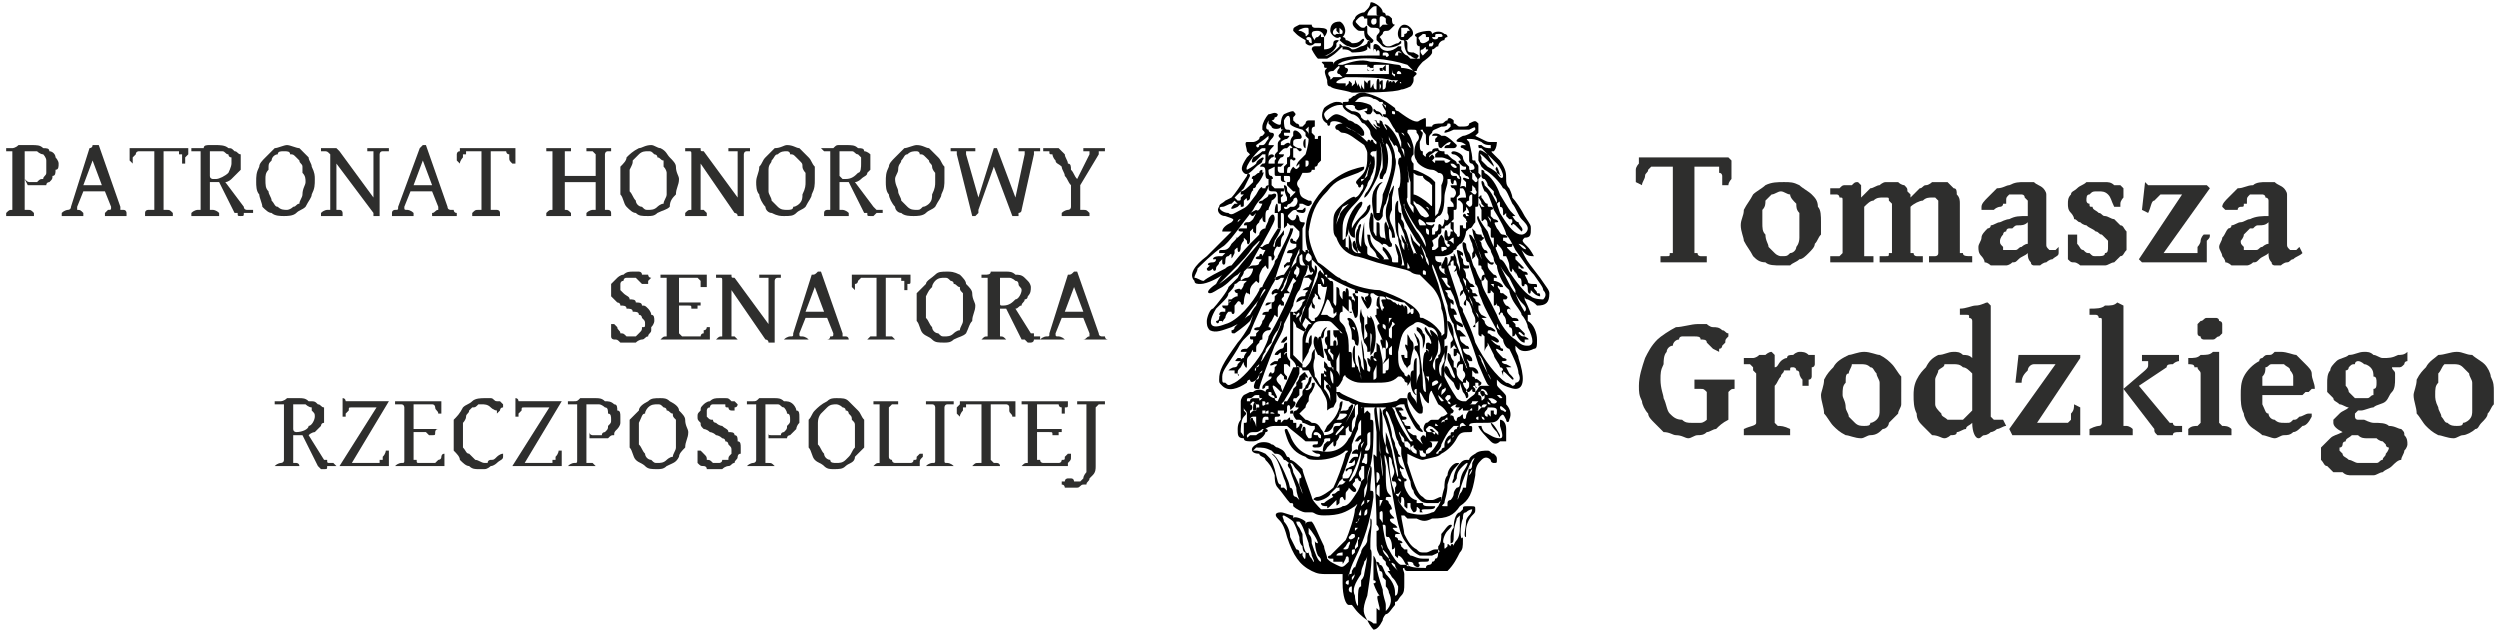 <?xml version="1.0" encoding="UTF-8"?>
<!DOCTYPE svg PUBLIC "-//W3C//DTD SVG 1.0//EN" "http://www.w3.org/TR/2001/REC-SVG-20010904/DTD/svg10.dtd">
<!-- Creator: CorelDRAW X8 -->
<svg xmlns="http://www.w3.org/2000/svg" xml:space="preserve" width="810px" height="205px" version="1.0" style="shape-rendering:geometricPrecision; text-rendering:geometricPrecision; image-rendering:optimizeQuality; fill-rule:evenodd; clip-rule:evenodd"
viewBox="0 0 810 205"
 xmlns:xlink="http://www.w3.org/1999/xlink">
 <defs>
  <style type="text/css">
   <![CDATA[
    .fil0 {fill:black}
    .fil1 {fill:#2E2E2D;fill-rule:nonzero}
   ]]>
  </style>
 </defs>
 <g id="Warstwa_x0020_1">
  <g id="_2408455452832">
   <g>
    <path class="fil0" d="M445 204c0,0 -1,-1 -2,-3 -4,-3 -4,-4 -5,-5 0,0 0,0 -1,0 -1,0 -2,-3 -2,-7l0 -3 -1 0c-1,0 -3,0 -4,0 -2,0 -3,0 -5,-1 -4,-2 -6,-5 -8,-11 -1,-4 -2,-5 -3,-6 -1,-1 -1,-2 1,-2 1,0 3,1 4,1 0,1 0,1 0,1 0,-1 3,0 4,1 0,1 0,1 0,1 0,-1 1,-1 2,-1 1,1 2,4 4,8 0,1 1,3 1,4 1,1 1,1 3,2 2,1 2,1 4,-1 0,-1 0,-1 0,-1 0,-1 -1,-1 -1,0 -1,2 -1,2 -1,1 0,0 0,0 -1,0 -1,0 -2,0 -2,0 0,0 0,-1 0,-1 1,0 0,0 -1,0 -1,0 -1,-1 0,-1 1,-1 3,-3 5,-5 1,-2 3,-8 3,-10 1,-2 1,-2 0,-1 -3,2 -5,3 -10,3 -3,0 -3,-1 -4,-1 0,0 -1,0 -2,0 -1,0 -3,-1 -4,-2 0,-1 0,-1 -1,-1 -1,-1 -3,-4 -4,-5 -1,-1 -1,-3 -1,-4 -1,-3 -2,-4 -3,-5 0,-1 -2,-1 -2,-2 -3,0 -3,-2 -1,-3 1,-1 4,-1 5,0 1,0 1,1 2,1 2,1 2,1 3,3 1,0 1,1 1,1 1,0 3,2 4,3 0,1 2,6 3,9 0,1 2,3 3,4 2,0 6,0 7,-1 2,0 3,-2 5,-5 1,-2 1,-3 1,-3 0,0 -1,0 -1,-1 -1,0 -1,0 -1,1 -1,1 -1,1 0,2 1,1 0,2 -1,1 -1,-1 -1,-1 -1,-1 0,1 -1,1 -1,2 0,2 0,3 -1,1l0 -1 0 1c-1,0 -1,1 -1,2 -1,1 -1,1 -1,0l0 -1 -1 1c-2,2 -2,2 -2,1 0,-1 0,-1 0,0 -1,0 -2,0 -2,-1 0,0 1,0 1,0 1,-1 3,-2 3,-2 -1,-1 0,-1 0,-1 1,0 1,-1 2,-1l0 -1 0 0c0,0 -1,0 -1,0 0,0 -2,2 -2,2 0,1 -4,3 -5,2 -1,0 0,-1 1,-1 1,0 4,-2 5,-3 1,-2 3,-7 4,-11 1,-1 1,-1 0,-1 -2,2 -6,3 -9,3 -2,0 -3,0 -4,-1 -3,-1 -5,-3 -6,-6 -1,-3 -1,-3 0,-3 0,0 0,0 1,2 1,3 3,5 5,6 2,1 4,1 4,1 1,0 1,-1 0,-1 -1,0 -2,-1 -2,-1 0,0 1,0 2,0 4,1 8,0 10,-4 1,-1 1,-2 1,-2 -1,0 -1,-1 -1,-1l0 -1 -1 1c0,0 0,1 0,1 0,2 0,2 0,1l-1 0 -1 0c0,1 -1,2 -1,2 0,2 -1,2 -1,1 0,0 0,-1 0,-1 0,0 -1,1 -2,2 -1,2 -2,2 -1,-1 0,0 1,-1 1,-1 1,0 1,0 1,-1 0,0 0,0 1,0 0,0 0,0 -1,0 -2,0 -2,0 -2,1 -1,2 -1,2 -3,2 -1,0 -1,-1 0,-1 1,0 1,0 1,-1 0,0 -1,0 -1,0 0,0 -1,0 -1,0 -1,0 -2,0 -2,0 -1,-1 -5,-4 -6,-5 -1,0 -2,0 -4,0 -2,0 -3,1 -3,1 1,0 1,1 0,1 0,1 -2,3 -4,3 -2,0 -3,0 -3,-1 -2,0 -2,-1 -2,-3 0,-2 1,-3 1,-3 0,0 0,0 0,0 0,0 0,-1 0,-2 0,-1 0,-3 0,-4 0,0 0,-1 1,-2 0,0 2,-1 2,-1 0,0 1,0 1,0 1,-1 3,-1 4,0 0,0 1,0 0,0 0,0 0,-1 1,-1l0 -1 -1 0c0,1 -1,1 -1,1 0,-1 0,-1 1,-2 1,-1 2,-1 2,-2 0,-1 0,-1 0,0 -1,0 -1,0 -1,0 0,-1 1,-2 1,-1 1,0 1,-1 1,-2 1,-1 1,-1 0,-1 -2,1 -2,0 0,-1 0,0 1,0 1,0 0,0 0,-1 1,-1 0,0 0,-1 0,-1 0,-1 0,-1 -1,0 -1,0 -1,0 -1,0 0,-1 2,-2 2,-2 1,0 1,-1 1,-1 0,-1 1,-1 1,-1 0,0 0,2 0,3 -1,0 -1,1 -1,1 0,0 0,0 0,0 1,-1 1,-1 1,0 0,1 1,2 1,2 0,1 0,1 0,2 0,0 0,0 -1,-1l-1 0 0 0c0,1 0,1 0,2 0,1 0,1 1,2 0,0 0,1 0,1 -1,0 -1,0 -1,-1l-1 -1 -1 1c-1,1 0,2 1,3 0,1 1,2 0,2 0,0 -1,-1 -1,-1 -2,-2 -2,-1 -1,1 1,2 1,2 0,2 0,0 0,-1 -1,-1 0,-1 0,-1 -1,-1 0,1 0,1 0,1 0,0 1,1 2,1 0,1 1,1 1,1 0,0 5,-11 5,-11 0,0 0,0 1,0 0,0 0,-1 -1,-2l-1 -1 0 -7c0,-6 0,-7 0,-8 1,0 1,0 2,1 0,1 0,1 0,1 0,0 0,0 1,-1 0,-1 0,-1 -1,0 0,0 0,0 -1,0 0,-1 0,-1 1,-1 1,-1 1,-1 1,0 0,0 0,0 0,-1 0,0 1,-1 1,-2l1 -1 -1 0c-2,1 -2,1 -2,1 0,-1 1,-2 2,-2 1,0 1,0 1,-1 1,-1 1,-1 0,-1 -1,0 -1,0 -1,0 0,0 1,-1 2,-1 0,0 1,-2 1,-2 0,0 -1,-1 -1,-1 -2,0 -2,0 0,-1 1,0 1,0 1,0 1,-1 0,-1 0,-1 0,1 -1,0 -1,-2 0,0 0,0 -1,0 0,0 -1,-1 -1,-2 0,-2 0,-2 -1,-1 0,2 0,3 1,3 0,0 0,0 1,0 1,0 1,0 0,3 -1,1 -1,3 -2,5 -1,1 -2,4 -2,5 -1,2 -2,4 -3,6 0,2 -2,5 -3,7 -2,5 -5,13 -5,14 0,0 -1,0 -1,0 -1,0 -1,-1 0,-3 1,0 1,-1 1,-2 1,0 1,-1 1,-1 0,0 0,0 0,0 0,0 0,0 -1,1 0,1 -1,2 -1,2 -1,1 -2,1 -2,0 0,0 -1,0 -1,1 -3,2 -6,3 -8,1 -1,-1 -1,-1 -1,-2 0,-3 1,-5 6,-12 1,-1 3,-4 4,-6l1 -3 -1 2c-2,2 -5,4 -5,4 -1,0 -1,0 -1,-1 0,0 1,0 1,-1l1 -1 -2 1c-3,1 -5,2 -7,1 -1,-1 -1,-2 -1,-3 0,-1 1,-4 2,-4 1,-1 5,-6 5,-7 1,-1 1,-1 1,-1 0,0 1,-1 2,-2l1 -2 -1 1c-2,1 -2,2 -5,4 -2,1 -3,2 -4,2 -1,0 -1,-1 2,-3 1,-2 2,-3 2,-3 0,0 0,0 0,0 -1,1 -5,3 -7,3 -1,0 -2,0 -2,-1 -2,-2 0,-5 4,-8 2,-2 8,-8 8,-8 0,0 0,0 0,0 -1,0 -3,0 -3,0 0,-1 1,-2 3,-3 1,-1 1,-1 -2,-2 -2,0 -3,-2 -2,-3 0,-1 1,-1 2,-2 0,0 2,-1 2,-1 1,-1 3,-4 5,-7 0,-1 1,-1 1,0 0,0 -1,2 -2,4 -2,2 -3,3 -3,3 0,0 1,1 1,1 1,0 1,0 1,-1 1,-1 1,-1 1,-1 0,0 -1,0 -1,0 0,0 0,-1 0,-1 1,0 2,-1 4,-3 0,-1 0,-1 0,-1 -1,0 0,-1 0,-1 1,0 1,-1 2,-1 0,-1 1,-1 1,-1 0,1 0,1 0,1 1,-1 0,2 -2,4 0,0 0,1 -1,1 0,2 0,2 0,1 0,-1 -1,1 -1,2 0,1 -1,1 -1,1 0,-1 0,-1 -1,0 0,0 0,1 0,1 0,1 0,1 -1,1 0,0 0,0 0,0 0,-1 0,-1 -1,0 -2,1 -3,1 -1,-1 1,0 1,0 1,0 -1,-1 -1,-1 -1,-1 0,0 0,0 -1,1 -1,0 -2,1 -3,1 -2,0 0,2 2,2 1,1 2,0 4,-1 2,-1 2,-1 5,-5 1,-2 2,-3 2,-2 0,0 0,0 1,0 0,-1 1,-1 1,-1 0,1 -1,3 -3,5 -1,1 -2,3 -2,3 -4,5 -8,11 -10,12 -3,2 -7,6 -8,7 0,1 -1,2 -1,3 1,0 2,1 3,1 1,-1 5,-3 7,-4 1,-1 2,-1 2,-1 0,0 4,-5 6,-7 1,-1 2,-2 2,-2 0,0 0,0 1,-1 0,-1 1,-2 2,-2 0,-1 1,-2 1,-3 1,-2 2,-2 2,0 0,1 -3,6 -4,8 -1,1 -4,7 -4,7 0,0 -1,1 -2,2 0,1 -1,2 -1,2 0,0 0,1 0,1 -1,0 -1,1 -2,1 0,1 -1,2 -2,3 0,1 -1,2 -2,3 0,0 -1,1 -2,2 -3,5 -2,7 3,5 4,-1 9,-7 11,-11 0,-1 1,-1 1,-1 0,-1 4,-7 4,-8 0,-1 1,-1 1,-2 0,0 1,-2 2,-4 1,-2 2,-4 2,-5 0,0 1,0 1,0 0,0 0,1 -1,3 -1,2 -4,10 -5,14 -2,3 -7,14 -8,17 -1,1 -2,2 -2,2 0,0 -1,1 -2,3 -3,5 -5,7 -5,9 0,2 0,2 1,2 1,1 1,1 3,0 2,-1 6,-5 9,-10 1,-2 2,-4 2,-5 2,-3 8,-15 8,-17l1 -1 -1 -1c0,0 0,0 -1,2 -1,2 -1,2 -1,2 1,1 1,1 1,1 0,0 -1,0 -1,0 -1,0 -1,0 -1,1 -1,1 -1,1 0,2 0,1 0,1 0,1 -1,0 -1,0 -1,0 0,-1 -1,0 -1,1 0,1 0,1 0,2 0,1 0,1 -1,0 0,0 0,0 -1,2 -1,1 -1,2 -1,2 1,0 1,1 0,1 -1,0 -2,1 -2,2 0,2 0,2 0,1 0,0 -1,0 -1,1 -1,1 -1,1 -1,2 0,1 0,1 0,1 -1,0 -1,0 -1,0 0,-1 0,-1 -1,1 -1,1 -1,1 -1,3 0,1 0,2 -1,0 0,-1 0,-1 -1,1 -1,1 -1,1 -1,2 1,1 0,1 0,0 -1,0 -1,0 -1,0 0,0 0,0 0,-1 0,0 0,0 -1,0 0,0 -1,0 -1,0 0,0 1,-1 2,-1 0,0 1,0 1,-1l1 -1 -1 0c-1,0 -1,0 0,-1 1,0 1,0 1,0 0,1 0,0 1,0 0,-1 1,-2 1,-2 0,0 -1,0 -1,0 -1,0 -1,0 -1,0 0,-1 1,-1 2,-1 0,0 1,-1 2,-2 0,-1 0,-1 0,-1 -1,0 -1,0 -1,-1 0,0 0,0 1,0 1,0 1,0 1,-1l1 -1 -1 0c-1,0 -1,-1 1,-1 0,0 1,-1 1,-2 1,-1 1,-2 1,-2 0,0 0,0 0,0 -1,0 -1,0 -1,0 0,-1 1,-1 2,-1 0,0 0,-1 1,-1 0,-2 0,-2 0,-2 -1,1 -2,1 -2,1 0,0 0,-1 1,-1 0,0 0,0 0,0 0,0 0,0 1,0 0,0 1,0 1,-1 0,0 0,0 0,-1 1,-1 1,-1 1,-1 0,0 -1,0 -1,0 -1,1 -1,0 -1,0 0,-1 2,-2 2,-1 0,0 1,-1 2,-4 0,0 0,0 -1,0 -1,1 -2,1 -2,0 0,0 2,-1 3,-1 0,0 0,0 2,-3 0,0 -1,0 -1,0 -1,1 -1,1 -1,0 0,0 1,-1 1,-1 1,0 1,0 1,-1 1,-2 1,-2 0,-2 0,0 -1,0 -1,0 0,0 0,-1 1,-1 1,0 2,-1 2,-1 0,0 0,0 0,-1 -1,0 -2,0 -2,-1 0,-1 1,-1 1,0 1,0 1,1 1,0 0,0 1,-1 1,-2l0 -1 -1 -1c0,0 -1,-1 -1,-1 0,0 0,0 0,0 -1,0 -1,0 -1,0 -1,-1 -1,-1 -1,0 0,0 -1,1 -1,1 0,0 0,-1 0,-1 0,-1 0,-2 0,-2 0,-2 0,-2 -1,-2 0,0 0,1 0,2 0,2 0,2 0,3 -1,0 -1,0 -1,-1 0,0 0,-1 0,-2l0 -2 0 0c-1,0 -1,0 -1,0 0,-3 1,-4 1,-2 0,2 0,2 1,1 0,-1 0,-1 0,-2 -1,0 -1,0 -1,-1 0,-2 0,-3 -1,-3 -2,0 -2,0 -2,-2 0,-1 0,-2 0,-2 -1,0 -1,-1 -1,-2 0,-1 0,-2 -1,-2 -1,0 -1,0 0,-1 1,0 1,0 1,-2l0 -1 -1 0c0,0 -1,1 -1,1 0,0 0,0 -1,1 -1,1 -2,1 -1,-1 2,-1 3,-2 3,-2 1,0 1,0 1,-1 1,0 1,0 1,0 -1,0 -1,0 -1,0 -1,0 -1,0 -1,0 -1,0 -6,6 -5,7 0,0 2,-1 3,-2 0,-1 2,-2 2,-2 1,0 0,1 0,1 0,1 -1,1 -2,2 -2,2 -3,3 -4,2 -1,-1 -1,-2 1,-5l1 -1 -1 -1c0,-1 -1,-3 0,-3 1,0 1,0 1,0 0,0 0,0 1,0 0,0 1,0 2,-1 0,-1 1,-1 1,-1 1,-1 1,-1 0,-2 0,0 0,-1 0,-1 0,-1 1,-3 2,-4 1,0 2,-1 3,0 0,0 0,1 -1,1 0,1 -1,1 -1,1 1,1 3,2 3,1 0,0 0,-2 1,-3 0,0 2,-1 3,-1 1,1 1,1 0,2 0,0 0,0 0,1 0,0 0,0 1,1 0,0 1,0 1,1l1 0 1 -1c0,0 0,-1 1,-1 1,0 1,0 2,0 0,0 0,1 0,2 0,0 -1,0 -1,1 0,1 0,1 0,1 1,1 1,1 1,1 0,0 0,1 0,1 1,0 1,0 1,0 0,-1 0,-1 1,-1 0,1 0,1 0,4 0,3 0,3 0,4 0,0 -1,1 -1,1 0,0 0,0 0,0 0,0 0,1 -1,1 0,1 0,1 0,1 0,0 -1,0 -1,0 0,1 -1,1 -2,1l-1 0 -1 2c-1,1 -1,2 0,3 0,3 1,3 3,4 1,0 1,0 1,1 -1,1 -1,1 -3,0l-1 0 0 1c0,0 -1,1 -1,1 0,0 1,0 2,0 1,-1 1,-1 1,0 0,0 0,1 -1,1 0,0 -2,0 -2,-1 -1,0 -1,0 -2,1 -1,1 -1,1 0,2 1,1 2,0 2,-1 0,-1 1,0 1,1 0,0 0,1 1,1 1,0 1,0 0,2 0,1 0,2 0,3 0,1 0,3 0,4 1,1 1,1 1,0 0,0 0,0 1,0 0,0 0,1 0,1 -1,0 -1,2 -1,2 1,1 1,1 2,0 0,-1 0,-1 -1,-2 -1,-3 -1,-5 -1,-7 0,-6 3,-11 7,-15 2,-2 5,-4 8,-5 3,-1 4,-1 4,-1 0,1 0,1 -2,2 -5,2 -7,2 -10,6 -4,4 -5,7 -6,13 0,3 1,6 3,10 2,1 6,5 7,5 1,1 2,1 2,1 1,1 7,3 11,3 6,2 12,5 13,8 0,1 0,1 1,1 2,1 4,2 6,5 0,1 0,1 1,0 0,-1 0,-6 -1,-8 0,-3 -2,-6 -3,-7 -2,-2 -4,-4 -4,-4 0,0 -2,0 -3,-1 -2,-1 -4,-1 -11,-3 -3,-1 -6,-2 -7,-2 -3,-1 -5,-3 -6,-6 -1,-1 -1,-2 -1,-4 0,-3 0,-4 2,-6 2,-2 5,-4 5,-3 0,0 1,0 2,-2 1,-1 1,-3 0,-2 0,1 -1,1 -1,0 -1,-1 -1,-1 1,-3 2,-2 2,-4 2,-7 0,-1 0,-1 -1,-3 -3,-2 -5,-4 -7,-4 -1,0 -1,-1 -2,-1 -1,-1 0,-2 2,-2l1 0 -1 0c-2,-1 -4,-1 -4,0 0,1 -1,1 -1,0 -2,-1 -2,-3 -1,-5 1,-1 3,-2 4,-2 1,0 2,0 2,1 0,0 -1,0 -1,0 -2,0 -5,2 -5,3 0,0 0,1 1,2l0 0 0 0c1,-1 2,-2 3,-2 1,0 3,1 4,2 0,0 1,0 2,1 1,0 3,2 3,3 0,1 0,1 -1,1 -1,-1 -5,-3 -5,-3 0,0 1,1 2,1 2,1 4,3 5,4 0,0 0,0 0,0 0,-1 1,-1 1,0 0,0 0,0 0,0 0,-1 1,-1 1,0 1,1 1,1 1,0 0,0 -1,-1 -1,-1 0,0 -1,-1 -1,-2 0,-1 -1,-2 -2,-3 -1,0 -1,-1 -2,-2 0,0 -1,-1 -2,-1 -2,-1 -3,-2 -3,-3 0,-1 0,-1 1,-1 1,0 1,0 1,-1 1,0 1,-1 2,-1 1,-1 2,-1 3,-1 4,1 6,2 10,5 0,1 1,1 1,1 4,3 6,4 7,3 2,-1 2,-1 2,0 0,1 0,1 0,2 -1,0 -1,0 0,0 1,0 1,0 2,0 0,-1 2,-1 3,-1 1,0 1,-1 2,-1 0,-1 1,-1 2,0 0,0 0,1 0,1 1,0 1,1 2,1 2,0 3,0 3,-1 2,-1 2,-1 3,0 0,2 0,2 0,3l-1 1 2 1c2,1 2,1 3,1 1,0 1,0 2,0 0,0 0,2 -1,3 -1,0 -1,0 0,1 0,0 1,1 2,2 2,3 2,4 2,6 0,1 0,2 1,3 0,0 1,2 1,3 1,1 3,4 4,6 2,3 2,3 2,4 0,2 0,3 -2,3 -1,1 -1,1 1,3 1,1 2,3 2,3 -1,0 -2,0 -3,-1l-1 -1 1 2c1,2 2,3 5,7 2,3 3,4 3,5 0,3 -1,4 -4,4 -1,-1 -1,-1 -3,-2 -1,0 -1,-1 -1,-1 0,0 0,1 0,1 0,0 2,4 2,5 0,0 -1,0 -1,0 0,0 0,1 0,2 2,1 3,4 3,6 0,2 0,3 -1,3 -2,1 -4,1 -5,0l-1 -1 0 1c0,1 1,2 1,3 2,6 2,10 -1,10 -1,0 -4,-1 -5,-2l-1 -1 0 1c0,1 0,1 1,2 2,2 2,2 2,3 0,1 0,2 0,2 1,1 2,3 1,5 0,1 -1,1 -1,0 -1,-2 -1,-2 -2,-1 -1,2 -2,2 -6,2 -3,0 -4,0 -4,1 1,0 1,0 1,1 0,1 0,1 -1,1 -2,0 -3,0 -4,2 -1,2 -3,4 -5,5 -1,1 -2,1 -6,2 -1,0 -3,-1 -5,-2l0 0 0 0c0,1 0,2 0,3 2,6 3,10 5,11 1,1 1,1 3,1 1,0 2,-1 3,-1 0,0 0,0 0,1 0,1 0,-1 1,-4 0,-1 0,-3 1,-4 0,-2 2,-4 3,-4 1,0 1,0 0,1 -2,2 -2,3 -3,6 0,3 -1,5 -1,6 -1,1 -1,1 0,1 0,0 0,0 1,0 0,0 0,-1 0,-1 0,-1 1,-1 1,-1 0,0 1,-1 1,-2 0,-1 1,-2 1,-2 0,0 1,0 1,-1 0,0 0,-2 1,-4 2,-3 2,-4 0,-2 -1,1 -2,2 -2,4 -1,2 -2,2 -1,0 0,-2 2,-6 4,-6 0,0 1,0 1,0 0,1 0,1 0,0 0,-1 2,-2 2,-2 1,-1 3,-1 4,-1 1,0 1,1 2,1 1,1 1,1 1,2 0,1 0,1 -1,1 0,0 -1,0 -1,-1 -1,-1 -2,-1 -3,0 -1,1 -2,2 -2,5 -1,6 -2,8 -5,10 -2,3 -4,4 -9,4 -2,1 -3,1 -5,0 -1,0 -2,0 -3,0 0,0 0,0 -1,-1 0,0 -1,0 -1,0 0,1 1,5 1,6 1,2 2,4 4,5 1,1 1,1 3,1 1,0 2,-1 3,-1 0,0 1,0 1,0 1,1 0,1 -2,2 -2,0 -2,0 -4,0 -2,-1 -3,-2 -5,-5 -2,-3 -3,-10 -5,-22 -1,-7 -2,-7 -1,-2 0,6 0,8 1,9 1,1 1,1 0,1 -1,0 -1,0 -1,1 1,0 1,1 1,1 1,1 1,2 1,2 -1,0 -1,1 0,2 1,1 1,1 0,1 -1,0 -1,1 1,2 1,1 1,1 0,1 -1,0 -1,0 0,1 2,1 2,1 1,1 -1,0 -1,0 -1,1 0,0 1,0 1,1 1,0 2,1 1,1 -1,0 0,0 0,1 0,0 1,1 1,1 0,0 1,0 1,0 0,0 0,1 0,1 0,0 0,0 1,1 1,0 2,1 4,1 2,0 2,0 2,0 0,1 0,1 -2,1 -1,0 -2,0 -1,1 0,1 -1,1 -2,0 0,-1 -1,-1 -2,-1 0,-1 0,-1 0,0 1,2 0,2 -1,0 -1,-2 -2,-2 -2,-2 0,1 0,1 -1,0 0,-2 0,-3 0,-3 0,1 -1,1 -1,1 0,0 0,0 0,-1 0,-2 -1,-3 -1,-3 -1,0 -1,0 -1,-2 0,-2 0,-2 -1,-2 0,0 0,0 0,0 0,1 1,7 2,8 1,2 3,5 4,5 0,0 1,0 2,0 1,1 4,1 6,1 0,-1 1,-1 1,-1 0,0 1,0 1,-1 1,0 1,-1 1,-1 1,0 1,-1 1,-4 1,-1 1,-3 1,-4 1,-1 2,-3 3,-3 1,0 0,1 -1,2 -1,1 -2,4 -1,4 0,1 0,0 0,0 0,0 0,0 0,0 0,0 0,0 0,1 0,1 0,1 1,0 0,-1 0,-1 1,0l0 1 0 -1c0,-1 1,-1 1,0 0,0 0,0 0,0 0,-1 1,-2 1,-2 0,0 1,-1 1,-4 0,-2 0,-4 0,-4 0,0 -1,1 -1,1 0,1 -1,2 -1,6 0,1 0,2 -1,2 0,0 0,-1 0,-2 0,0 0,-2 1,-3 0,-3 1,-5 2,-5 0,0 0,0 1,-1 0,-1 0,-1 2,-1 2,0 2,0 2,1 0,1 0,1 -1,2 -1,1 -2,3 -2,5 0,1 0,2 0,2 -1,0 0,-3 0,-5 0,-1 1,-2 1,-2 1,-1 1,-2 1,-2 0,0 -1,0 -2,1 -1,0 -1,1 -1,2 -1,2 -1,8 0,6 0,-1 0,-1 0,1 0,2 0,3 -1,4 -1,2 -2,4 -4,6 -2,0 -2,0 -7,0 -4,0 -5,0 -6,0 -1,0 -1,-1 -1,-1 -1,0 0,1 0,2 0,0 0,2 0,3 0,2 0,3 -1,4 -1,1 -1,2 -2,2 0,0 0,1 0,1 -1,1 -2,3 -3,3 0,0 -1,1 -1,2 -1,2 -2,3 -3,3 0,0 0,0 0,0l0 0zm1 -2c0,-1 0,-2 0,-4 0,-3 0,-3 0,-1 1,1 1,1 1,0 -1,-4 -1,-4 0,-4 0,1 0,1 0,0 -1,-1 -2,-4 -2,-4 1,0 1,-1 0,-1 0,-1 0,-2 0,-5 0,-3 0,-3 0,-3 0,0 1,1 1,3 0,2 1,5 2,8 0,2 1,4 1,5 0,2 0,2 0,2 2,-2 2,-4 1,-6 0,-1 -1,-2 -1,-2 0,0 0,-1 0,-2 -1,-1 -1,-1 -1,-1 0,-1 0,-2 -1,-2 0,-1 -1,-2 -1,-3 0,0 1,0 1,1 1,0 1,1 2,3 2,2 3,4 3,6 0,2 0,2 0,1 1,0 1,-2 1,-3 -1,-2 -1,-2 -2,-3 -1,-2 -2,-2 -1,-2 1,0 0,0 0,-1 -1,-1 -1,-1 -1,-2 0,0 0,0 -1,-1 0,0 0,-1 -1,-1 -1,-2 -1,-2 -1,-5 0,-2 0,-3 0,-3 1,0 1,-1 0,-2 0,-7 -1,-21 -1,-22 0,-1 0,-1 1,0l0 1 0 -1c0,-1 0,-4 0,-8 -1,-8 -1,-8 0,-8 0,0 0,1 1,8 0,7 1,16 1,14 0,-1 0,-4 -1,-8 0,-13 0,-14 0,-14 1,1 1,4 1,8 0,2 1,5 1,4 0,0 0,1 0,2 0,0 0,1 1,1 0,0 0,0 -1,-3 0,-4 0,-4 0,-4 0,0 1,2 2,6 1,6 2,10 2,8 0,-2 -3,-16 -5,-20 0,-1 0,-1 0,-1 1,-1 1,-1 1,0 0,0 0,0 0,-1 1,0 1,0 1,0 0,0 0,1 0,0 1,0 0,0 -4,0 -2,0 -4,0 -5,0 0,0 0,0 0,1 0,2 0,2 0,2 0,0 0,-1 0,-2 0,-1 0,-1 1,-1 0,0 0,0 0,1l0 1 1 -1c0,-1 0,-1 0,0 0,0 1,1 1,1 0,1 0,1 0,2 1,0 1,0 1,3 0,3 0,8 -1,12 -1,2 -1,4 -1,5 0,1 -1,2 -1,3 0,1 0,2 0,2 0,1 1,-2 1,-4 0,-3 1,-5 1,-6 1,0 0,5 0,7 0,1 0,1 0,1 1,0 1,0 1,2 -1,8 -3,14 -6,20 -2,4 -2,6 -2,6 0,0 0,0 0,0 0,0 0,-1 0,-1 1,0 1,0 1,-1 0,0 1,-2 1,-1 0,0 1,-3 2,-5 0,-1 1,-2 1,-2 0,0 1,-1 1,-2 0,-2 1,-4 1,-5 0,-1 0,-2 0,-2 1,0 0,4 0,8 0,2 0,2 0,2 1,0 0,9 -1,15 -2,5 -1,6 0,8 1,0 2,1 2,1 0,0 0,0 1,0l0 0zm-6 -6c0,0 0,-1 0,-2 0,-2 0,-4 1,-4 0,1 0,0 0,-2 1,-1 1,-2 1,-2 0,0 1,-5 1,-6 0,0 0,1 -1,2 0,1 -1,2 -1,4 -2,3 -3,5 -2,7 0,2 1,4 1,3 0,0 0,0 0,0l0 0zm-2 -5c0,0 0,-1 0,-1 -1,0 -1,1 -1,1 0,1 1,1 1,1 0,0 0,0 0,-1zm-1 -3c0,0 -1,0 -1,1 0,0 1,1 1,0 0,0 0,-1 0,-1zm2 -3c1,0 1,0 0,0 0,0 0,0 0,1 -1,1 -1,1 -1,1 0,0 0,1 0,1l0 2 0 -2c1,-1 1,-2 1,-3zm13 -2c-1,-1 -2,-1 0,1 0,0 1,1 1,1 0,0 -1,-1 -1,-2zm-27 -3c0,-1 -1,-3 -1,-4 -1,-3 -2,-6 -3,-7l-1 0 0 0c0,1 1,2 1,2 0,0 1,2 1,2 0,4 1,7 2,6 0,0 0,1 1,2 1,2 1,1 0,-1zm2 0c-1,-2 -1,-5 -1,-5 0,0 0,0 0,0 0,1 1,1 1,1 0,-1 -2,-4 -3,-5 0,-1 0,0 0,2 1,1 1,2 1,3 1,3 2,6 3,6 0,-1 0,-1 -1,-2zm23 1c0,-1 -1,-2 -2,-3 0,-2 -1,-2 0,0 0,1 1,2 2,3 0,1 1,1 0,0zm-27 -2c-1,0 -1,-2 -1,-2 -1,-1 -1,-2 -1,-3 -1,-3 -1,-3 -2,-5 -1,-1 -3,-2 -3,-2 -1,0 0,1 0,2 1,1 2,3 2,5 1,2 2,4 2,4 0,0 1,0 1,1 0,0 0,1 1,0 0,0 0,1 0,1 1,2 1,1 1,-1zm12 1c0,0 0,-1 0,-1 0,0 -2,0 -2,1 0,0 1,0 2,0zm4 -2c-1,0 -1,0 -1,1 0,1 0,1 1,0 0,-1 0,-1 0,-1zm-2 -1c1,-2 0,-2 -1,0 -1,1 -1,1 0,1 0,0 1,0 1,-1zm3 -2c1,-1 0,-1 0,-1 0,0 0,1 -1,3l0 1 1 -1c0,-1 0,-2 0,-2zm33 0c0,0 0,0 0,1 0,0 0,1 0,0 0,0 0,0 0,-1zm-34 -1c0,-1 0,-1 -1,-1 0,0 -1,1 -1,1 0,1 1,1 2,0zm2 -3c0,-1 0,1 0,1 0,1 0,1 0,0 0,0 0,-1 0,-1zm-1 0c0,0 0,0 -1,0 0,0 0,0 0,0 0,1 0,1 0,1 0,0 1,-1 1,-1zm8 -4c0,-1 0,-2 -1,-1 0,0 0,1 0,2 1,1 1,2 1,1 0,0 0,-1 0,-2zm-8 2c1,-2 0,-1 0,0 -1,0 -1,1 0,0 0,0 0,0 0,0zm2 0c0,-1 0,-1 0,-1 0,1 0,1 0,1 0,1 0,1 0,0zm22 -3c1,0 1,-1 2,-2 1,-2 1,-2 0,-1 0,0 -1,0 -3,0 -1,0 -2,0 -3,-1 -1,-1 -2,-2 -2,-3 -1,-1 -1,-3 -1,-3 -1,-2 -3,-8 -3,-9 0,0 0,-1 0,-2 0,0 -1,-1 -1,-2 -1,-1 -1,-4 -2,-6 -1,-3 -2,-5 -2,-3 1,2 2,6 2,7 0,1 1,2 1,3 0,1 1,2 1,3 1,1 1,1 0,1 0,0 0,2 1,3 0,0 1,1 1,1 0,0 0,0 -1,0 0,-1 -1,0 0,1 0,1 1,2 1,2 1,0 1,1 0,1 0,0 0,0 0,1 0,1 1,3 2,4 0,0 1,1 2,1 0,0 1,0 0,0 0,0 0,1 0,1 0,0 1,0 1,0 1,0 1,0 1,0 0,1 1,1 2,1 2,0 2,0 2,0 0,1 -1,1 -3,1 -1,0 -2,0 -1,1 0,0 0,0 -1,0 0,0 0,0 0,-1 -1,-1 -1,-1 -1,0 0,1 -1,1 -1,1 0,0 -1,-1 -1,-2 0,0 0,0 0,-1 -1,0 -1,0 -1,0 0,1 0,1 0,1 0,1 0,1 -1,0 0,0 0,0 0,-1 0,-1 0,-2 -1,-2 0,0 0,0 0,1 0,2 -1,1 -1,-1l1 -2 -1 1c-1,0 -1,0 0,1 0,2 2,4 3,5 3,1 6,1 8,0l0 0zm-23 0c0,-2 0,-2 0,-1 -1,2 -1,2 0,2 0,-1 0,-1 0,-1zm2 0c0,-1 0,-2 0,-1 -1,0 -1,2 -1,2 1,0 1,-1 1,-1zm5 -4c0,0 -1,0 -1,0 0,0 0,0 0,1 0,2 0,1 1,-1zm-6 1c0,-1 0,-1 0,-1 0,0 -1,1 -1,2 0,0 1,-1 1,-1zm1 0c1,-1 1,-1 0,-1 0,0 0,0 0,1 0,1 0,1 0,0zm31 -5c0,0 0,0 1,0 0,1 0,0 0,0 0,-2 1,-6 1,-7 0,0 0,0 0,1 1,0 1,-1 1,-2 1,-2 1,-2 0,-1 -1,2 -3,6 -4,10 -1,3 -1,4 0,1 1,-1 1,-2 1,-2zm-54 0c-1,-3 -2,-5 -2,-6 -1,-1 -1,-2 0,-2 0,0 1,2 1,3 1,2 2,4 3,7 0,0 0,0 0,0 0,0 0,-1 -1,-3 0,-2 0,-3 0,-2 1,0 1,-1 -1,-3 -1,-1 -1,-2 -2,-2 -1,0 -1,-1 -2,-1 -1,-2 -2,-2 -3,-2 0,0 -1,-1 -1,-1 -2,-1 -3,-1 -5,-1l-1 1 1 0c1,0 3,1 3,1 0,0 1,1 1,1 1,1 1,1 2,4 1,4 1,5 2,5 0,0 0,0 0,1 1,0 1,0 1,0 0,0 1,1 1,1 0,0 0,0 0,0 0,0 0,-2 -1,-4 -1,-3 -2,-6 -3,-7 -1,-1 -1,-1 -1,-1 1,0 3,3 5,8 1,2 1,4 1,3 1,0 1,2 1,2 0,1 1,1 1,1 0,0 0,0 0,0 1,1 1,1 1,1 0,0 -1,-2 -1,-4l0 0zm27 0c0,-1 0,-1 0,-1 -1,0 -1,1 -1,3l1 1 0 -1c0,0 0,-1 0,-2zm5 -2c0,-1 0,-1 0,0 -1,0 -1,0 -1,-1 1,-2 1,-2 0,-5 0,-2 -1,-2 -1,-2 0,1 0,4 1,9l1 3 0 -2c0,0 1,-1 0,-2l0 0zm2 0c0,-1 -1,-1 -1,-1 0,0 0,1 1,1 0,1 0,2 0,2 0,0 0,-1 0,-2zm-18 0c0,0 0,-1 0,0 0,0 -1,0 -1,-1 0,0 0,0 -1,1l-1 2 1 -1c1,0 1,0 2,-1zm3 -2c1,-2 2,-6 2,-7 0,-1 0,-1 0,-1 -1,4 -3,8 -4,10l0 1 0 -1c1,0 1,-1 2,-2zm8 1c0,-1 0,-2 -1,-2 0,0 0,1 0,2 0,2 0,2 1,0zm29 -1c1,-1 1,-2 1,-2 -1,1 -1,2 -1,2 0,2 0,2 0,0zm-34 -1c0,-1 0,-2 0,-2 -1,0 -1,0 -1,1 -1,1 -1,2 0,3l0 1 1 -1c0,-1 0,-2 0,-2zm-4 0l0 -1 -1 0c-1,1 -1,1 -1,0 0,0 2,-1 2,-1 0,0 1,0 1,-1l0 -1 -1 1c0,0 -1,0 -1,0 0,0 1,-2 2,-2 0,0 0,0 1,0 0,-1 0,-1 -1,-1 -1,0 -1,0 -1,0 0,-1 2,-2 2,-1 0,0 0,-1 0,-1 0,-1 1,-2 1,-2 0,-1 0,-1 -1,0 0,0 -1,0 -1,0 0,0 1,-2 2,-2 0,0 0,0 0,-1 0,-1 0,-2 0,-3 0,-1 0,-1 0,-1 -1,1 -1,2 -1,3 -1,2 -2,5 -2,5 0,1 0,2 0,2 -1,2 -2,6 -3,8l0 1 1 0c1,0 1,0 2,-2l0 0zm8 -2c0,-1 0,-1 0,-1 0,-1 0,0 0,1 0,2 0,2 0,0zm-3 -3c0,0 0,-1 0,-1 -1,0 -1,0 -1,1 -1,2 -1,2 0,2 1,1 1,0 1,-2zm19 -1c0,0 -1,0 -1,-1 0,0 0,0 -1,0 -1,-1 -1,-1 -1,-1 1,1 1,1 1,2 0,0 0,1 1,1 1,0 1,0 1,-1zm2 -1c1,-1 2,-3 2,-3 0,0 -1,0 -1,0 -1,0 -2,0 -2,0 0,0 1,0 1,1 0,0 0,0 0,0 0,1 0,1 -1,1 0,0 0,0 0,0 0,0 0,0 -1,1 0,0 0,0 0,1 1,0 1,0 2,-1zm-5 0c0,0 -1,-1 -1,-1 0,-1 0,-1 -1,0 0,1 1,2 2,2 0,0 0,0 0,-1zm8 0c0,-1 1,-1 1,-1 0,1 0,0 0,-1 0,-1 1,-3 2,-3 0,0 0,0 0,0 0,-1 0,-1 1,-1 0,0 0,0 0,0 0,0 0,-1 1,-1 0,-1 1,-1 1,-1 0,1 0,1 0,1 0,-1 1,-1 1,-1l1 0 -1 -1c0,0 -1,0 -1,1 -1,0 -1,0 -2,0 0,0 -1,1 -1,1 -1,1 -2,3 -3,5 0,1 -1,2 -1,2 -1,1 -1,1 0,1 0,0 0,-1 1,-1zm-23 -3c0,-2 0,-3 0,-3 0,0 -1,0 -1,1 0,1 0,2 0,3 -1,2 -1,2 0,2 0,1 0,1 0,0 1,0 1,-2 1,-3zm13 2c0,-1 0,-1 -1,-2l0 0 -1 0c0,1 0,2 1,2 1,1 1,1 1,1 0,0 0,0 0,-1zm-15 -2c0,-1 0,-1 0,0 0,0 -1,1 -1,1 0,2 0,1 1,-1zm19 1c-1,-2 -1,-2 0,-3 0,0 1,0 1,1l0 1 0 -1c0,-1 0,-1 0,-2 -1,0 -1,-2 0,-3 1,0 1,-1 2,-1 1,0 2,0 2,0 0,0 1,-1 1,-1 1,0 2,-1 2,-1 0,0 -1,-2 -3,-3 -1,-2 -2,-4 -2,-4 0,-1 -1,0 -1,2 0,2 0,2 -1,1 -1,-1 -1,-2 -2,-3 0,0 0,2 1,5 0,2 0,2 -1,2 -1,0 -3,-3 -4,-5 0,-1 0,-2 1,-2 0,0 0,1 1,2 0,0 1,1 1,2l0 0 0 -1c0,-1 0,-1 0,-2 -1,0 -2,-2 -2,-5 0,-2 0,-3 1,-3 0,0 0,1 0,2 0,3 0,3 0,0 0,-4 0,-6 1,-6 0,0 0,2 0,4 0,3 0,5 0,5 1,1 1,1 0,0 0,-1 0,-2 1,-4 0,-4 0,-5 -1,-7 -1,-1 -1,-2 0,-2 1,0 0,-1 0,-2 -1,-2 -1,-3 0,-1 1,1 1,2 1,3 0,1 0,2 0,2 0,1 1,6 1,10 0,1 0,3 1,3 0,1 0,-5 -1,-7 0,-2 0,-6 1,-6 0,-1 0,-1 1,0 0,1 0,1 0,1 0,-1 0,-2 -1,-2 0,-2 0,-2 1,-2 1,1 1,0 0,-2 -1,-1 -2,-3 -1,-3 0,0 1,2 2,3 0,1 0,1 0,1 0,0 0,-1 0,-1 -1,-2 -1,-3 1,-1 1,1 1,1 1,3 0,3 0,3 -1,5 -1,2 -1,3 0,4 0,1 0,0 0,-1 0,-1 0,-1 0,-1 0,0 0,-1 0,-1 0,0 0,-1 1,-1 0,0 0,0 0,-1 0,0 0,0 0,0 1,0 1,-3 0,-5 0,-2 -1,-4 -3,-4 -3,-2 -4,-2 -5,-1 -4,2 -4,4 -5,9 0,4 0,5 2,7 0,1 1,1 1,1 0,-1 1,-1 1,1 0,1 -1,2 -1,2 0,0 0,0 0,-1 0,0 -1,0 -1,-1l-1 -1 -1 0c-2,2 -4,2 -8,2 -2,0 -4,0 -4,0 -3,0 -5,-2 -5,-2 0,-1 -1,0 -1,1 -1,2 -2,3 -2,2 0,0 0,0 0,0 0,0 0,1 0,3l0 2 -1 2c-1,0 -2,1 -2,1 0,0 0,-1 0,-2 0,-2 -1,-3 -2,-5 -1,-1 -3,-4 -4,-6 0,0 0,0 0,0 -2,0 -2,0 -2,0 0,-1 -1,-1 -1,-1 -1,-1 -1,0 0,0 0,1 0,1 0,2 -1,3 -4,7 -5,9 -1,1 -1,1 0,1 0,-1 0,-1 1,-1 0,0 2,-3 2,-4 0,0 0,0 1,-1 0,0 0,-1 0,-1 0,0 1,-1 1,-2 1,-1 2,-2 2,-1 1,1 1,2 0,1 0,0 0,0 0,1 0,0 0,0 0,0 -1,0 -2,1 -1,1 0,0 0,1 0,1 0,1 0,1 -1,1 0,0 0,0 0,1 0,1 0,1 0,1 -1,0 -1,0 0,0 0,0 -1,1 -1,1 -1,0 -1,0 -1,1 1,0 1,1 0,2 -1,1 -1,1 -1,0 0,-1 -1,-1 -1,0 0,0 0,1 0,1 0,0 0,1 -1,1 0,0 0,-1 0,-1 0,-1 0,-1 0,0 -1,0 -1,0 -1,0 0,0 -1,0 -1,0 0,1 0,1 0,1 1,0 1,1 0,1 -1,0 -1,0 -1,1 0,1 1,1 1,0 0,0 0,0 0,0 0,0 1,0 1,0 0,0 0,1 0,1 0,0 1,-1 1,-1 0,0 0,0 0,0 0,0 0,0 0,0 0,0 1,0 1,0 0,0 0,0 0,0 1,-1 1,-1 1,0 0,1 0,1 0,0 1,0 1,0 1,1 0,0 0,0 1,0 0,-1 0,-1 0,1 0,1 0,1 1,0 0,-1 1,-1 1,0 -1,2 0,2 0,1 0,-1 1,-1 1,0 0,0 0,0 0,0 0,0 0,1 0,1 0,1 1,2 1,2 1,0 1,0 1,-1 0,0 0,-1 1,-2 0,0 0,-1 0,-1 0,0 0,0 -1,0 -1,0 -2,-1 -3,-1 0,-1 -1,-1 -1,-1 0,0 0,0 0,0 0,0 -1,0 -1,0 0,0 -1,-1 -1,-2 0,0 0,-1 1,-1 1,-1 1,-1 0,-1 0,0 0,0 0,0 -1,0 1,-3 2,-4 0,0 0,-1 0,-1 0,-1 1,-1 1,-2 0,0 1,-1 1,-2 0,0 0,-1 1,-1 0,0 0,2 -1,3 0,1 -1,1 -1,1 0,1 2,0 2,-1 0,-1 0,-1 1,-1 0,1 0,1 -1,3 -1,1 -1,2 -1,3 0,0 -1,1 -1,2 -1,1 -2,2 -2,2 0,0 1,1 2,2 1,0 2,1 2,1 1,0 2,0 3,2 0,0 1,1 1,2 0,0 2,0 3,-1 0,-1 0,-1 0,-1 0,0 0,0 0,0 0,0 0,-1 1,-1 0,0 1,0 1,0 1,-1 1,-1 0,-1 -1,0 -2,0 -2,1 -1,2 -2,2 -3,2 0,0 0,0 1,-2 2,-2 3,-3 4,-6 0,-1 0,-2 1,-2 0,0 0,2 -1,4 0,1 -1,2 -1,2 0,0 1,0 1,0 1,0 2,-1 2,-1 1,-1 0,-1 -1,-1 0,0 -1,0 -1,0 0,-1 1,-1 2,-1 0,0 1,0 1,-1 1,-1 1,-1 1,-1 1,0 0,2 -1,4 -1,2 -1,2 -1,2 0,0 3,-5 3,-6 0,0 -1,0 -2,-1 -1,0 -3,-1 -3,-1 0,0 0,0 0,0 -1,-1 -1,-2 -1,-2 1,0 1,0 1,0 1,1 4,2 6,3 2,1 9,1 12,0 1,0 1,-1 2,-1 0,0 0,0 0,0 0,0 1,0 1,0 1,0 1,0 1,1 0,2 2,6 4,8 0,1 1,1 1,2 0,0 -1,0 -2,-1 -1,-1 -4,-7 -4,-8 0,0 0,0 -1,0 -1,0 -2,1 -2,1 -1,0 -1,0 -1,0 0,0 1,1 1,2 1,3 4,8 5,9 1,0 1,0 0,-1 -1,-2 -5,-9 -5,-10 0,0 0,0 1,0 1,0 1,0 1,0 1,1 1,1 0,1 -1,0 -1,0 0,1 0,0 0,1 1,1 1,0 1,1 0,1 -1,0 -1,0 0,1 0,1 1,1 1,1 1,0 1,0 1,1 0,0 0,0 0,0 0,0 -1,0 -1,0 0,1 2,2 2,2 1,0 1,0 1,1 0,0 0,0 0,0 0,0 0,0 1,1 0,0 1,1 1,1 0,0 0,0 0,0 0,0 0,0 0,0zm9 -2c0,0 0,0 -1,1 0,1 0,1 1,0 0,0 0,0 0,-1zm-15 1c0,-1 0,-1 -1,-2 -1,-2 -1,-1 0,1 0,1 1,2 1,1zm-27 -2c-1,-1 -1,-1 -2,-1 -1,1 0,1 1,1 0,0 0,1 1,1 0,0 0,0 0,0 0,0 0,-1 0,-1zm43 0c0,0 0,0 0,0 0,0 0,0 0,0 -1,1 0,1 0,0zm-64 0c0,0 1,-1 2,-1 0,-1 1,-1 0,-1 0,0 -1,1 -2,1 -2,0 -2,0 -3,1 0,1 0,1 1,0 1,0 2,0 2,0zm-4 0c0,0 0,0 0,0 0,-1 0,-4 0,-4 1,0 1,0 1,-1 0,0 0,-1 0,-1 0,-1 0,-1 0,-1 0,-1 -1,-1 -1,-2l0 -1 0 1c0,1 0,1 0,1 1,1 1,1 0,2 -1,1 -1,4 -1,5 1,1 1,2 1,1zm31 -1c1,-1 2,-2 1,-2 -1,1 -3,3 -2,3 0,0 1,-1 1,-1zm32 0c-1,-1 -2,-2 -3,-2 0,0 -1,1 -1,1 0,0 0,1 1,1 0,0 0,0 1,0 1,1 1,1 1,0 0,0 -1,0 -1,0 -1,-1 -1,-1 0,-1 0,0 1,1 2,2 0,0 0,0 0,0 0,0 0,0 0,-1zm-26 -6c0,-1 0,-2 0,-3 0,0 -1,0 -1,1 0,1 0,2 0,3 -1,1 -1,2 -1,3l0 2 1 -2c0,0 0,-2 1,-4zm2 4c0,0 0,0 0,1 0,0 0,0 0,0 0,0 0,0 0,-1zm2 0c0,-1 0,-2 0,-2 0,0 0,1 0,1 0,1 0,1 0,2 -1,0 0,0 0,0 0,0 0,0 0,-1zm8 -1c-1,-2 -1,-2 0,0 0,1 0,2 0,1 0,0 0,0 0,-1zm14 1c0,0 0,0 -1,0 0,-1 0,-1 1,0 0,1 0,1 0,0zm-59 0c0,-1 0,-1 0,-2 0,-1 0,-1 0,-1 -1,0 -1,0 -1,0 -1,0 -1,1 -1,2 0,1 0,1 0,0 0,-2 1,-2 1,-1 1,1 1,3 1,2 0,0 0,0 0,0zm60 -1c0,0 1,-1 1,0 0,0 0,0 0,0 0,-1 0,-1 1,-1 0,0 0,0 0,0 0,-1 0,-1 -1,0 -1,0 -1,1 -1,1 0,1 0,1 0,0zm-59 -1c0,-1 0,-1 0,0 0,0 0,1 0,1 0,0 0,0 0,-1zm2 0c0,0 0,0 1,0 0,1 0,1 0,0 0,-1 0,-1 -1,-1 -1,0 -1,1 -1,2 1,0 1,0 1,-1 0,0 0,0 0,0zm2 -1c0,0 0,0 0,1l0 1 0 -1c0,0 0,-1 0,-1zm60 1c0,-1 1,-1 1,-1 0,0 0,0 0,0 1,-1 1,-1 1,0 0,1 1,1 1,0 0,-1 1,-2 1,-2 1,0 1,0 1,0 0,-1 0,-1 -1,0 0,0 -1,0 -2,0 0,-1 0,-1 -1,0 0,0 -1,0 0,-1 0,0 0,0 -1,0 0,0 -1,0 0,-1 0,0 0,0 0,0 -1,0 -2,1 -2,1 0,0 0,0 1,1 0,0 0,1 -1,1 0,0 0,0 0,1 0,0 0,0 0,0 0,-1 1,0 1,0 0,1 1,2 1,1zm7 0c0,-1 0,-1 0,-1 -1,0 -1,1 0,1 0,0 0,0 0,0zm1 -1c0,-1 0,-1 0,-1 0,1 0,2 1,2 0,0 0,-1 -1,-1zm2 -2c0,0 0,1 0,1 0,0 1,1 1,1 0,0 0,0 0,-1 0,-1 0,-1 0,-1 0,0 1,0 1,0 0,1 0,1 0,1 1,1 1,0 1,-1 0,-1 -1,-1 -3,-1 0,1 -1,1 -1,2 0,0 0,1 1,1 0,1 0,0 0,-1 0,0 0,-1 0,-1zm-72 0c0,0 0,0 -1,0 0,1 0,1 0,1 1,0 1,0 1,-1zm3 1c-1,-1 -2,0 -1,0 0,0 0,0 1,0 0,0 0,0 0,0zm-2 0c0,-1 0,-1 0,-1 0,0 -1,0 -1,1 0,0 1,0 1,0 0,0 0,0 0,0zm-4 -1c0,0 0,0 0,0 0,-1 0,-1 1,-1 0,-1 0,-1 -1,-1 -1,-1 -1,-1 -1,-1 -1,1 -1,1 -1,1 1,0 1,2 0,2 0,0 0,0 0,1 0,0 0,0 0,0 1,-1 1,-1 2,-1zm81 0c-1,-1 -2,-2 -2,-1 0,0 0,1 1,1 1,1 1,0 1,0zm-9 0c0,0 1,-1 1,-1 0,0 1,0 1,0 1,-1 1,-1 0,-1 0,0 0,0 0,0 -1,0 -1,1 -1,1 0,0 0,0 0,0 -1,-1 -1,-1 -1,0 0,1 0,1 -1,1 0,-1 0,-1 0,0 0,0 1,0 1,0zm-69 -2c0,-1 0,-1 -1,-1 0,0 0,1 0,1 0,1 1,0 1,0zm1 0c0,-1 0,-1 -1,0 0,0 0,0 0,0 1,0 1,0 1,0zm20 -2c0,-1 0,-2 -1,-3 -1,-1 0,-2 1,-1 0,1 0,1 0,1 0,0 0,-1 -1,-2 -1,-1 -1,-1 -1,-1 0,0 0,0 0,1 0,1 0,2 0,2 1,1 2,3 2,4 0,1 0,1 0,1 0,0 0,-1 0,-2zm52 2c0,0 -1,-1 -1,-1 0,0 0,0 0,0 0,1 0,1 1,1 0,0 0,0 0,0zm-13 0c0,0 0,-1 -1,-1 0,0 0,0 1,-1 0,-1 0,-1 -1,-1 -1,1 -1,1 0,2 0,1 1,1 1,1zm8 0l1 -1 -1 0c0,0 -1,0 -1,0 0,0 0,1 -1,1 0,0 0,0 1,0 0,0 1,0 1,0zm7 -1c0,0 -1,-1 -2,-1 0,0 0,0 0,0 -1,0 -1,0 0,1 0,0 0,0 0,0 0,1 2,1 2,0zm-10 0c2,-2 3,-2 3,-3 1,-1 1,-2 2,-2 1,0 2,0 2,0l1 0 0 0c-1,0 -1,0 -4,-7 -1,-3 -2,-7 -5,-13 -1,-3 -2,-6 -3,-9 -1,-2 -1,-2 -1,-2 0,0 -1,0 -1,0 -1,0 -1,0 0,1 0,1 0,1 1,2 1,0 1,1 1,1 0,1 0,1 -1,0 0,0 0,0 0,1 0,1 0,1 1,1 0,0 1,1 1,2 0,0 0,0 0,0 0,0 -1,0 -1,0 0,0 0,-1 0,-1 0,0 0,0 0,1 0,1 1,2 1,2 2,1 2,1 2,2 0,0 -1,0 -2,-1 0,0 0,0 0,1 0,1 0,1 1,1 0,0 1,1 1,1 1,1 1,1 1,1 0,0 -1,0 -2,0 0,-1 0,-1 0,0 0,2 1,2 2,3 1,0 1,1 1,1 0,0 0,0 -1,0 -1,0 -1,0 -1,0 0,1 1,2 2,2 1,1 1,1 1,2 0,0 0,0 -1,0 -1,-1 -1,-1 0,1 0,1 0,1 1,1 1,0 2,1 2,2 0,0 -1,0 -1,0l-1 -1 0 2c1,0 1,1 1,1 0,-1 2,1 2,1 0,0 0,1 -1,1 0,0 0,-1 0,-1 0,0 0,0 -1,0 0,0 0,0 0,1 1,1 0,1 0,0 -1,0 -1,0 0,1 0,0 0,1 0,1 0,0 0,0 0,0 -1,0 -1,0 -1,-1l0 0 -1 1 -1 0 0 0c0,-1 1,-1 1,-2 0,0 0,0 0,-1l-1 -1 0 1c0,0 -1,0 -1,0 0,0 0,0 0,0 0,0 0,1 1,2 1,2 1,3 0,3 0,0 0,-1 -1,-2l-1 -3 0 1c0,2 -1,2 -2,-1 -2,-2 -3,-3 -3,-4 0,-2 1,-2 2,1 1,2 2,2 1,0 -1,-3 -2,-4 -2,-5 0,-2 0,-2 1,-1 0,0 0,1 1,2 0,1 0,2 0,2 1,0 1,1 1,2 0,1 1,2 1,2 0,0 0,0 0,0 1,1 1,1 1,0 1,-1 1,-2 0,-3 0,-1 0,-2 0,-2 -1,0 -1,0 -1,0 -1,1 -1,2 -1,1 0,0 0,-2 1,-2 0,0 0,-1 0,-2 -1,-1 -1,-1 -1,0 0,0 -1,1 -1,0 0,0 0,-2 0,-2 1,0 1,0 1,0 -1,-1 -1,-2 -1,-1 0,0 -1,1 -1,1 0,-1 0,-2 0,-2 1,-1 1,-1 0,-3 -1,-2 -1,-4 -1,-4 1,0 2,2 2,5 2,6 4,9 4,10 1,1 0,0 0,-1 -1,-1 -1,-4 -2,-6 -1,-3 -2,-6 -2,-7 -1,-1 -2,-4 -2,-6 -2,-6 -5,-15 -5,-13 0,1 1,3 2,6 2,8 3,9 3,14 0,2 0,4 -1,4 0,1 0,2 0,4 0,1 -1,2 -1,3 -1,1 -1,4 0,5 0,0 0,0 0,-2 0,-1 0,-1 1,-3 0,-1 0,-1 0,-3 0,-2 0,-2 1,-2 0,0 0,3 -1,6 0,2 0,2 0,4 1,2 2,4 4,7 1,1 2,1 2,1 0,0 0,0 1,0l0 0zm4 0c0,0 0,-1 0,-1 0,0 0,0 0,1 0,0 0,0 0,0 0,0 0,0 0,0zm-73 -1c1,0 1,0 2,0 0,1 0,1 1,0 0,-1 0,-1 0,0 -1,0 -1,0 -1,-1 0,0 0,0 -1,0 0,0 0,0 0,0 -1,0 -1,1 -2,1 -1,0 -1,0 -1,1 0,0 0,0 1,0 0,-1 1,-1 1,-1zm61 0c-1,-1 -1,-1 -1,-1 0,0 0,1 1,2 1,0 1,0 0,-1zm14 0c0,-1 0,-1 0,-1 -1,1 -1,0 -1,0 -1,-1 0,-2 1,-1 0,1 1,1 1,1 0,-1 -1,-2 -2,-2 0,0 0,1 -1,1 0,1 0,1 0,1 1,0 1,1 1,1 0,1 0,1 1,0zm5 -1c0,0 0,0 0,0 -1,0 -1,0 -1,0 0,0 1,1 1,1 1,0 1,0 0,-1zm-27 -1c0,0 0,0 0,-1 -1,0 -1,1 0,2 0,1 0,1 0,-1zm9 0c1,-1 0,-2 0,-1 -1,0 -1,1 -1,2 0,0 0,0 0,0 0,0 1,-1 1,-1zm-1 -2c0,0 0,-1 0,-1 0,0 -1,1 -1,2 0,1 0,0 1,-1zm-4 -3c-1,0 -1,0 -1,0 0,0 1,1 1,2l0 2 0 -2c0,-1 0,-1 0,-2zm-35 0c0,0 0,-2 0,-2 0,0 0,0 0,1 0,0 0,0 1,0 0,0 0,0 0,1 1,0 1,0 0,-1 0,0 0,-1 0,-1 1,1 1,0 0,-1 0,-1 0,-2 0,-2 0,0 1,1 1,1 0,0 0,1 1,1 0,0 0,0 1,0 0,1 0,1 0,1 0,0 -1,-2 -1,-3 -1,0 -1,-1 -1,-1 0,-1 -1,-2 -1,-3 0,0 0,0 1,0 0,0 0,0 0,-1 -1,-1 -1,-3 0,-3 0,1 0,0 0,-1 0,-1 0,-1 1,-1 0,0 0,0 0,3 0,2 0,2 0,2 0,0 1,0 1,0 0,-1 0,-1 0,0 0,0 0,0 0,-1 0,-1 1,-1 1,0 0,1 0,1 0,1 1,0 0,-3 0,-3 0,1 -1,0 -1,-1 0,0 0,-1 0,-1 1,0 1,0 1,0 0,0 0,0 1,0 0,0 0,0 0,0 0,0 0,1 1,1 0,0 0,0 -1,-1 0,0 -1,-1 -2,-2 -1,-1 -1,-1 -3,-1 -2,0 -3,0 -4,2 -2,2 -2,5 -2,5 1,0 1,0 1,1 0,0 0,-1 0,-1 0,-2 1,-3 1,-2 0,0 0,0 0,1 0,0 0,1 0,1 0,1 -1,2 -1,3 -1,2 -2,3 -2,4l0 1 1 0c1,-1 2,-2 2,-4 0,-1 1,-2 1,-2 0,0 0,2 0,3 -1,3 0,4 0,6 1,1 1,2 2,3 0,0 0,0 0,-1 0,-1 0,-1 0,-2l0 0zm38 2c0,-1 -1,-1 -2,0 0,0 0,0 0,1 1,0 2,-1 2,-1zm25 0c1,0 2,-1 1,-3 0,-2 -2,-6 -3,-8 -1,0 -2,-2 -2,-3 -1,-1 -2,-2 -2,-3 -1,-2 -4,-7 -5,-10 -1,-2 -1,-3 -1,-3 0,0 0,-1 -1,-2 0,-1 -2,-6 -2,-7 0,0 -1,0 -1,-1 -1,-3 -2,-7 0,-5 0,0 0,2 1,3 1,2 1,4 2,5 0,0 1,3 2,4 0,2 2,5 3,7 1,2 2,4 2,4 1,3 4,7 6,8 2,2 3,2 4,2 2,0 2,-2 0,-6 0,-1 -1,-3 -2,-4 0,-1 -2,-3 -3,-5 -1,-2 -1,-3 -1,-3 0,0 -1,-1 -1,-1 -1,-1 -3,-5 -3,-7 -1,-1 -1,-2 -1,-2 0,-1 -1,-2 -1,-3 -2,-3 -2,-4 -2,-4 0,0 -1,1 -1,1 -1,0 -1,0 -1,0 1,0 1,1 1,1 0,0 0,1 1,2 1,0 1,1 1,1 0,0 -1,0 -1,0 0,0 0,0 0,0 0,1 1,2 2,3 0,0 1,0 1,0 0,1 -1,1 -2,0 0,0 0,0 0,1 0,1 1,2 2,3 1,0 1,1 1,1 -1,0 -1,0 -1,0 0,-1 0,-1 0,0 0,0 0,1 0,1 1,0 3,1 3,2 0,0 -1,0 -1,0 -1,-1 -1,0 0,1 0,1 0,1 1,1 1,1 2,1 1,2 0,0 0,0 -1,0l-1 -1 1 1c0,1 1,2 1,2 1,0 2,2 1,1 -1,0 -1,1 0,2 0,0 1,1 1,1 1,0 2,0 2,1 0,0 0,0 -1,0l-1 0 1 1c0,1 0,1 1,1 0,0 2,2 2,2 0,1 0,1 -1,0 -1,-1 -1,0 -1,0 1,1 1,1 2,1 0,0 2,1 1,1 0,0 0,0 -1,0 0,0 -1,0 0,0 0,0 0,1 0,1 -1,0 -2,-1 -3,-3l0 -1 0 1c0,1 -1,1 -1,1 0,0 0,0 0,-1 0,-1 0,-2 -1,-2 0,-1 0,-1 -1,-1 0,1 0,1 0,0 0,-1 0,-2 -1,-3 0,-1 -1,-1 -1,0 0,0 0,0 0,0 0,0 -1,0 0,-1 0,-1 0,-2 -1,-2 0,-1 0,-1 0,-1 0,1 -1,1 -1,1 0,0 0,0 0,-1 0,-1 0,-2 0,-3 -1,-1 -1,-1 -1,-1 0,1 0,1 -1,1 0,0 0,-2 0,-2 0,0 0,-1 0,-2 -1,-1 -1,-2 -1,-1 0,0 0,1 -1,1 0,0 0,0 0,0 0,-1 0,-2 1,-2 0,0 0,-1 -1,-2 0,-1 0,-1 -1,-1 0,1 0,1 0,0 0,-1 0,-1 0,-2l-1 -2 0 1 -1 1 0 -2c1,-1 0,-2 0,-3 -1,-2 -1,-3 -1,-3 1,0 1,1 2,2 1,3 2,6 2,6 0,0 0,-1 -1,-3 -2,-5 -2,-7 -2,-7 1,1 1,1 1,1 0,1 1,1 2,1 0,1 1,1 1,1 0,0 -1,-2 -1,-3 -1,-2 -2,-4 -1,-4 0,0 0,1 3,5 1,3 2,5 2,5 0,0 0,-1 0,-2 0,-2 0,-2 0,-1 -1,0 -1,0 -1,-1 0,-1 0,-2 0,-2 -1,-1 -1,-1 -1,0 0,1 0,0 0,-1 0,-2 -1,-2 -1,-2 -1,1 -1,1 -1,-1 0,-1 0,-1 0,-2 -1,-2 -1,-3 0,-1 1,0 1,0 1,0 0,0 -1,-1 -1,-1 0,-1 -1,-2 -1,-2 1,-1 1,-1 1,0 1,1 1,2 2,2 0,1 0,1 1,1 1,0 1,1 0,1 0,0 0,0 0,2 0,0 1,1 1,1 1,0 2,1 1,1 -1,0 -1,0 0,2 1,1 1,2 2,2 1,0 2,1 1,1l-1 0 0 1c1,0 1,1 2,1 0,0 1,0 1,0 0,1 0,1 -1,1 -1,0 -1,0 0,1 1,1 1,1 2,1 1,1 1,1 0,1 0,0 0,0 0,1 0,0 1,1 2,2 1,1 1,1 0,1l-1 -1 0 1c1,0 1,1 2,1 0,0 1,0 1,1 0,0 0,0 -1,0 0,0 0,0 1,2 0,1 1,1 2,1 1,0 1,0 1,1 0,0 0,0 -1,0 0,0 0,0 0,0 0,1 1,1 1,2 1,0 1,0 1,1 0,0 -1,0 -2,-1 -1,-1 -1,-1 -1,-1 0,2 -1,1 -1,0 0,-1 0,-2 -1,-2 0,0 0,0 0,0 0,1 -1,1 -1,0 0,-1 0,-2 -1,-2l-1 -2 0 1c0,2 0,2 0,0 0,-1 -1,-2 -1,-2 0,-1 0,-1 0,0 0,2 -1,1 -1,-1 0,-1 -1,-3 -1,-3 0,0 -1,0 -1,0 0,1 0,1 0,1 0,0 0,0 0,-2 0,-1 -1,-2 -1,-2l-1 -1 0 0c0,1 0,1 0,1 -1,0 0,1 1,4 1,0 2,2 3,4 2,3 5,7 7,8 1,1 4,1 4,1 1,-1 1,-2 0,-3 0,-1 -1,-2 -3,-5 -2,-2 -3,-4 -6,-8 -1,-2 -2,-4 -3,-5 0,-1 -2,-5 -4,-8 -1,-3 -2,-6 -3,-6 0,0 -1,-2 -1,-3 0,-1 1,0 1,1 1,1 1,1 1,1 0,0 1,1 2,3 1,2 1,2 1,1 0,-1 -1,-2 -1,-2 0,0 0,0 0,-1 0,0 -1,-1 -2,-2 0,-1 -1,-2 -1,-2 -1,0 -1,-1 -1,-1 0,0 0,-1 0,-1 0,-1 0,-1 0,-1 0,0 1,0 1,1 2,1 4,4 5,7 3,5 3,5 4,6 1,1 1,1 1,1 -1,0 -1,0 -1,0 0,0 1,2 2,2 0,1 2,2 1,3 0,0 -1,-1 -2,-2 0,0 -1,-1 -1,0 0,0 0,0 0,0 0,0 -1,0 0,-1 0,-1 0,-1 -1,-1 0,0 0,0 -1,-1 0,-2 0,-2 0,-1 -1,1 -1,1 -1,0 0,-1 0,-2 -1,-2 0,-2 0,-2 -1,-1 0,0 0,0 1,3 3,5 5,7 7,7 1,0 2,-1 2,-2 0,-1 -1,-2 -2,-3 -1,-1 -2,-4 -3,-5 -1,-2 -2,-5 -3,-5 -1,-2 -4,-5 -6,-6l-1 -1 -1 -2c0,-4 0,-4 3,-2 1,2 2,3 2,4 0,0 -1,-1 -2,-2 -2,-2 -3,-3 -2,-1 0,0 0,1 0,1 0,0 1,1 2,2 0,0 2,1 3,2 1,2 2,2 2,1 0,-1 -1,-3 -2,-4 -1,-1 -2,-2 -2,-2 -2,-2 -3,-3 -3,-3 -1,0 -1,0 -1,-1 -1,0 0,0 1,0 1,1 2,1 3,1 0,-1 0,-1 0,-1 -1,0 -2,0 -3,-1 -2,-1 -3,-1 -4,-1 -1,0 -1,0 0,1 0,0 1,4 1,5 0,0 0,0 0,0 0,1 0,1 1,1 0,1 1,1 1,2 0,1 0,1 0,2 1,1 1,1 0,2 0,1 0,2 0,2 0,2 0,3 0,5 0,2 0,2 -1,2 0,1 0,1 0,1 0,0 0,3 0,4 -1,1 -1,2 -2,2 0,0 -1,1 -1,1 0,1 -1,4 -2,4 0,0 0,0 -1,1 0,0 0,1 -1,1 0,0 0,0 0,0 0,1 -2,2 -4,2 -1,0 -1,0 -2,0 0,1 0,2 2,2l0 1 1 -2c0,-1 1,-1 1,0l0 2 1 -2c0,0 0,-1 0,-1 1,0 1,0 1,0 0,0 0,-1 0,-1 0,0 1,1 1,3 1,2 1,3 1,3 0,0 0,-1 0,-2 -1,-4 -1,-5 -1,-5 1,0 2,1 2,1 0,1 0,1 0,1 -1,-1 -1,0 0,1 0,1 0,2 1,2 0,0 0,0 0,0 0,0 0,0 1,0 0,1 0,1 -1,1 -1,0 -1,0 -1,0 1,1 1,2 1,3 1,1 1,2 2,2 1,1 1,1 0,1 -1,0 -1,0 0,1 0,1 0,1 1,1 1,1 1,1 0,1 -1,0 -1,0 0,1 0,1 1,1 1,1 1,1 1,1 0,1 0,0 0,1 0,1 0,1 1,2 1,2 2,1 2,1 1,1l-1 0 1 1c0,1 1,2 2,2 2,1 2,2 0,1 -1,0 -1,0 -1,1 1,0 1,1 2,1 2,1 2,2 1,2l-2 -1 1 1c0,0 1,1 2,1 0,1 1,1 1,1 0,1 0,1 -2,0 -1,0 1,2 2,3 1,0 2,1 0,1 -1,0 0,1 1,1 2,1 2,1 1,1l-1 0 1 2c1,1 2,2 1,2 0,0 -1,-1 -1,-1 -2,-2 -2,-2 -2,-1 0,1 0,1 0,1 0,-1 -1,-2 0,-2 0,0 0,-1 -1,-1 0,-1 -2,-3 -2,-4l-2 -4 0 1c-1,1 -1,2 -1,2 0,0 0,-2 0,-3 0,0 0,-1 0,-2 -1,-1 -1,-1 -1,0 0,0 -1,0 -1,-1 0,-1 0,-2 0,-3l0 -1 -1 1c0,1 0,1 0,1 -1,0 -1,0 0,-1 0,0 0,-1 0,-1 0,-1 0,-1 -1,-3 0,-1 -1,-3 -1,-3 -1,-1 -1,-1 -1,0 0,0 0,1 0,1 -1,0 -1,-1 0,-2 0,0 0,0 0,-1 -1,-2 -1,-2 -1,-1 0,0 -1,1 -1,1 0,0 0,-2 1,-2 0,-1 0,-1 -1,-3 0,-1 -1,-2 -1,-3 0,-1 0,0 -1,0 0,1 0,1 0,1 0,0 0,-1 0,-1 1,-1 1,-2 0,-2 0,-2 0,-2 -1,-1 0,0 0,1 0,1 -1,0 -1,0 0,3 2,6 3,9 3,10 1,1 1,1 1,2 0,0 3,6 4,10 3,6 7,11 10,13 1,0 2,1 2,1 0,0 1,0 1,-1l0 0zm-59 -1c0,-1 0,-2 -1,-3 0,0 -1,-1 0,0 0,0 0,1 0,1 0,2 1,4 1,3 0,0 0,0 0,-1zm2 -2c0,-1 0,-2 0,-3 0,0 0,-1 0,-3 0,-1 0,-2 0,-2 0,-1 0,0 0,1 0,1 -1,2 -1,3 0,2 0,2 0,3 0,0 1,1 1,2 0,2 0,2 0,-1zm9 2c0,-2 0,-2 0,0 0,0 0,0 0,0 0,0 0,0 0,0zm3 -1c0,-1 0,-1 0,-1 0,0 0,-1 0,-2 0,-1 0,-2 0,-1 0,1 -1,2 -1,3 0,2 0,2 0,2 0,0 1,0 1,-1zm-5 1c0,-1 -1,-7 -1,-7 0,-1 0,-1 0,-1 0,0 1,1 1,3 0,1 1,2 1,2 0,-1 -1,-9 -1,-10 0,0 0,0 0,0 0,0 1,3 1,6 1,1 1,3 1,4 1,1 1,0 1,-1 -1,-1 -1,-3 -1,-3 0,0 1,0 1,1 0,0 0,0 0,0 0,-1 0,-1 0,-1 0,0 0,0 0,0 0,-1 1,-1 1,0 0,1 1,1 1,1 0,-1 -1,-1 -1,-1 0,-1 0,-2 1,-2 0,0 0,1 0,1 0,1 0,1 0,0 0,-1 0,-4 0,-4 0,0 0,0 1,1 0,1 1,4 1,6 0,2 0,4 0,3 0,0 0,0 0,0 1,0 1,0 1,-1 0,-1 0,-1 0,0 1,0 1,0 1,-3l0 -1 -1 1c0,0 -1,1 -1,1 0,0 0,0 1,-2 0,-2 0,-3 0,-3 -1,-1 -1,0 -1,1 0,1 0,1 0,1 0,0 0,0 0,-2 -1,-3 -1,-3 0,-3 0,1 0,0 -1,-2 -1,-2 -1,-3 0,-3 0,0 0,0 0,0 -1,-2 -2,-3 -1,-3 0,0 0,-1 0,-1 0,-1 0,-1 0,-1 1,0 1,0 0,-1 0,-1 0,-3 1,-3 0,0 0,1 0,2 0,1 1,4 1,2 0,0 0,0 0,0 1,0 0,-1 0,-1 0,-1 -1,-2 0,-2 0,0 0,0 0,0 0,0 1,0 1,0 0,-1 -1,-1 -2,-1 -1,0 -2,-1 -2,-1 -1,0 -1,0 -1,1 1,1 0,4 -1,4 0,0 -2,-3 -2,-4 0,0 1,0 1,1 1,1 1,1 1,1 0,0 0,0 0,0 -1,-1 -1,-2 0,-2 0,0 0,0 0,0 0,0 0,0 0,0 1,-1 0,-1 0,-1 -2,0 -9,-3 -12,-5l-1 0 1 1c0,1 0,1 0,0 0,0 0,0 0,0 1,0 1,0 1,3 0,3 0,4 0,4 1,2 1,1 1,-2 0,-1 0,-3 0,-3 1,0 1,1 1,2 0,1 1,2 1,2 0,1 0,1 0,0 0,-1 0,-1 0,-1 0,0 0,0 0,-1 0,-1 1,-1 1,0 0,0 0,0 0,-1 0,-1 1,-1 1,1 0,0 0,1 0,1 1,0 1,0 1,1 1,0 1,1 1,1 0,-1 0,-1 0,-1 -1,-2 -1,-2 0,-2 0,0 0,1 1,1 0,1 0,1 0,3 0,3 0,4 -1,4 0,0 0,0 -1,-3 0,-1 0,-3 -1,-3 0,0 0,0 0,0 0,1 0,1 0,2 0,1 0,1 0,2 1,0 1,0 1,0 0,1 -1,0 -2,-1l-1 -1 0 2c-1,0 -1,1 -1,2 0,1 0,1 1,2 0,0 1,1 1,2 1,2 1,4 1,7 0,1 0,2 0,1 0,0 0,-1 0,-1 1,0 1,0 1,2 0,1 0,3 0,3 0,1 0,1 0,0 0,0 0,0 1,0 0,0 0,0 0,-1 -1,-1 -1,-6 0,-6 0,0 0,1 0,3 0,1 0,3 1,4 0,1 1,2 1,3 0,1 0,1 0,1 0,0 0,0 0,0l0 0zm41 -2c-1,-3 -2,-6 -3,-6 0,0 1,1 1,2 1,2 3,6 3,6 0,0 0,-1 -1,-2l0 0zm-75 -2c1,0 1,-1 1,-1 0,0 -1,1 -1,1 -1,1 0,2 0,0zm30 0c0,-1 0,-1 0,-1 0,1 0,2 0,2 0,0 0,-1 0,-1zm-15 -4c0,-1 0,-1 0,-2 0,-1 0,-2 0,-3 0,-2 2,-5 2,-5 0,0 1,0 1,0 0,0 -1,-1 -1,-1 0,0 0,0 -1,-1l0 -1 0 1c-1,2 -1,2 -1,2 -1,-1 -1,-1 3,-11 1,-2 2,-4 2,-5 0,-1 1,-2 1,-1 1,1 1,1 1,1 0,0 0,-1 -1,-2 -1,-1 -2,-2 -2,-2l-1 -1 0 2c0,1 1,1 1,2 0,0 0,-1 0,-1 0,0 0,-1 0,-1 1,0 1,2 0,4 -1,4 -3,9 -3,9 0,0 -1,1 -1,2 0,1 -1,2 -1,2 0,1 0,1 1,2 0,1 1,1 1,2 0,1 -1,0 -3,-1 0,-1 -1,-2 -1,-2 0,0 0,3 0,6l0 5 1 1 2 2 0 -2c0,0 0,-1 0,-1zm10 1c0,0 0,0 0,0 0,0 0,-1 0,-1 0,0 -1,-1 -1,-1 0,0 0,0 0,-1 0,0 0,0 0,0 -1,0 -1,1 0,2 1,2 1,2 1,1zm-22 -1c2,-3 6,-11 5,-11 0,0 0,1 -1,3 -1,1 -2,3 -2,4 -1,1 -2,2 -2,3 0,0 -1,1 -1,2 -1,2 0,1 1,-1l0 0zm54 -1c0,-1 0,-1 0,1 0,0 0,1 -1,2 0,0 1,0 1,-1 0,-1 0,-2 0,-2zm-13 0l0 -2 -1 1c0,2 0,2 1,2 0,0 0,0 0,-1zm-2 -4c0,-2 0,-2 0,-1 0,1 0,4 0,4 1,0 1,-2 0,-3zm2 -2c0,-1 0,-1 0,-2 0,0 1,-1 1,-1 -1,-1 -1,-1 -1,0 -1,2 -1,2 -1,0 0,0 0,-1 1,-2 0,0 0,0 -1,0 0,1 0,6 0,6 1,1 1,1 1,-1l0 0zm35 -1c-1,-2 -1,-3 -1,-1 1,1 2,2 2,2 0,0 0,0 -1,-1zm-37 -1c0,-1 -1,-1 -1,-1 0,0 0,0 0,1 1,1 1,1 1,0zm-42 -7c0,-1 3,-5 3,-5 0,-1 -1,0 -2,3 -5,6 -5,7 -5,7 0,0 0,-1 2,-2 1,-2 2,-3 2,-3l0 0zm19 4c1,0 2,-2 3,-5 1,-5 1,-5 1,-6l0 -1 0 1c0,1 0,1 -1,1 0,0 -1,0 -1,-1l-1 0 0 1c0,0 0,1 0,2 1,2 1,2 1,2 -1,0 -1,0 -1,-1l-1 -1 0 1c-1,1 -1,2 0,3 0,0 0,1 0,1 0,0 -1,0 -1,-1l0 -1 -1 2c0,1 0,1 0,3l1 1 1 0c0,-1 0,-1 0,-1l0 0zm22 0c0,0 0,-1 0,-1 0,1 0,1 0,1 0,1 0,1 0,1 0,0 0,0 0,-1zm-15 -1c0,0 0,0 0,-1l1 -1 -1 1c-1,1 -1,1 -1,-1 -1,-1 -1,-3 -2,-3 0,0 -2,5 -2,5 0,0 1,0 2,0 1,1 2,1 2,1 0,0 1,-1 1,-1zm45 -1c0,0 -1,-2 -1,-3 -1,-2 -1,-2 -1,-2 0,1 3,7 3,7 0,-1 0,-1 -1,-2l0 0zm-22 -2c0,0 -1,-1 -1,-1 -2,0 -6,-2 -6,-2 0,0 0,1 1,1 0,1 0,1 0,0 0,0 0,0 0,0 1,0 1,1 2,1 0,1 0,1 0,0 0,0 0,0 0,0 1,1 1,1 1,0 0,0 0,0 0,0 0,0 0,0 0,0 0,1 1,1 1,1 0,-1 1,0 1,1 0,0 0,0 0,0 0,-1 0,-1 0,-1 1,0 1,1 1,2 0,1 0,1 1,0 0,-1 0,-1 -1,-2zm2 1c-1,0 -1,0 -1,1 0,1 1,1 1,0 0,0 0,0 0,-1zm35 -2c-1,-1 -2,-3 -2,-3 0,0 0,0 0,-1 0,0 -1,-2 -2,-4 -2,-2 -3,-4 -3,-4 0,0 2,4 3,6 0,0 1,2 2,3 1,3 3,6 3,6 1,-1 0,-2 -1,-3zm-17 -4c-1,0 -1,-1 -1,-2 0,0 0,-1 0,-1 0,0 -1,-1 -1,-1l0 -1 0 1c0,1 2,5 2,5 0,0 0,0 0,-1zm-59 -3c0,-1 1,-3 1,-3 0,-1 1,-2 2,-3 0,-2 1,-3 1,-3 0,0 0,0 0,-1 0,-1 0,0 -2,4 -1,3 -2,5 -3,7 0,1 -1,2 -1,2 0,1 1,0 2,-3l0 0zm52 1c0,-2 0,-2 -1,-2 -1,0 -1,0 -1,0 1,1 2,4 3,3 0,0 0,0 -1,-1zm15 0c-1,0 -1,0 -1,0 0,0 1,1 1,1 0,0 0,0 0,-1zm-55 -1c0,-1 -1,-1 -1,-1 0,0 1,3 1,2 0,0 0,0 0,-1zm-28 -4c3,-4 8,-9 7,-9 0,0 -1,1 -2,2 -2,3 -3,4 -7,8 -2,2 -4,4 -4,4 0,0 3,-2 6,-5zm29 3c0,0 0,-1 0,-1 -1,0 -1,0 0,1 0,1 0,1 0,0zm-9 -2c0,-1 0,-1 0,-1 -1,-1 -1,-1 -1,0 -1,1 -1,2 0,2l0 1 0 0c1,-1 1,-2 1,-2zm47 0c0,-1 0,-1 0,-1 -1,0 -1,0 -1,-1 -1,0 -1,1 0,2 1,1 2,1 2,1 0,0 -1,0 -1,-1zm-6 0c-1,-1 -1,0 -1,0 0,1 0,1 1,1 0,-1 0,-1 0,-1zm-6 -3l0 -1 0 1c0,1 0,1 0,2 1,0 1,0 0,-2zm6 -2c0,-1 -1,-3 -3,-5 -3,-5 -5,-8 -5,-11 -1,-3 -1,-6 -1,-6 1,0 1,-6 0,-8 0,-1 0,-2 1,-2 0,0 0,-1 -1,-2 0,-2 -1,-2 -1,-2 0,0 0,1 -1,-1 -1,-1 -1,-2 -1,-2 0,0 0,1 0,1 1,2 2,4 2,6 1,2 -1,8 -3,15 -1,1 -1,3 -1,4 -1,2 -2,2 -3,0 0,-2 -1,-5 0,-8 1,-2 2,-3 3,-3 0,0 0,0 -1,1 -1,2 -1,2 -1,5 0,3 0,5 0,4 1,0 1,0 1,0 0,-1 1,-3 1,-6 3,-7 3,-9 3,-12 0,-2 -2,-6 -2,-4 0,0 0,0 0,0 -1,0 -1,0 0,0 1,3 1,6 0,9 -1,1 -1,2 -1,2 -1,0 -1,0 -1,-1 0,-1 1,-2 1,-3 0,-2 0,-6 -1,-8 0,0 0,0 0,0 1,3 1,8 -1,12 -1,2 -3,6 -4,6 0,0 0,-1 1,-2 2,-3 3,-6 3,-10 0,-3 0,-6 0,-4 0,1 0,1 -1,1 0,0 -1,0 -1,1 0,0 1,1 1,1 0,-2 1,2 0,4 0,1 -1,2 -1,3 -1,1 -1,2 -1,2 -1,2 -2,4 -4,6 -3,3 -4,5 -4,8 0,2 0,3 0,3 0,1 0,1 1,0 0,-4 1,-8 4,-11 1,-1 2,-1 1,1 -1,1 -3,5 -3,6l0 2 0 -1c1,-2 2,-3 3,-4 1,-1 2,-2 2,-3 1,-1 1,-1 1,0 0,1 -1,3 -3,4 -1,1 -2,3 -2,4 0,1 0,2 0,2 -1,0 -2,-1 -2,-3l0 -1 0 1c0,0 0,2 -1,3 0,2 0,2 0,2 0,0 0,1 0,1 1,0 1,1 1,1 0,0 0,-1 0,-1 0,-1 0,-4 0,-4 0,0 1,2 1,4 0,1 1,2 2,2l1 0 -1 -1c-1,-2 -1,-6 0,-7 0,-1 1,-2 1,-1 -1,3 -1,6 0,7 1,1 1,1 0,0 0,-3 1,-8 1,-8 0,0 0,1 0,3 0,3 0,4 1,5 0,1 0,2 0,2 0,1 2,1 4,2 0,0 0,0 -1,-1 0,-1 -1,-2 -2,-3 -1,-2 -1,-4 -1,-4 1,0 1,0 1,1 0,2 2,4 3,5 1,1 2,2 1,2 0,0 0,0 1,0 0,0 1,0 1,0 0,0 -1,-2 -2,-3 0,-1 0,-1 0,-1 1,0 3,3 3,4 0,1 0,1 1,1 0,0 1,0 1,0 0,0 0,-1 0,-2 -1,-3 -1,-4 -1,-4 1,0 3,6 2,7 0,0 0,0 0,0 1,0 1,0 1,0 0,-1 -2,-7 -2,-9 -1,-2 -1,-5 -1,-9 0,-3 1,-3 1,-3 0,0 0,1 0,2 0,1 0,2 1,2 0,0 0,1 0,2 1,1 1,2 1,3 1,1 1,3 3,8 0,0 0,1 0,1 0,-1 0,-1 1,-1 0,1 0,0 -1,-2 -1,-2 -1,-4 -1,-4 0,-1 0,0 1,2 1,1 2,2 2,2 0,-2 1,1 2,4 0,1 1,2 1,2 0,0 0,-2 -1,-3l0 0zm-1 0c-1,-1 -1,-1 0,1 0,0 0,1 0,1 0,0 0,-1 0,-2zm-5 -3c0,-1 -1,-3 -1,-4 -1,-2 -1,-3 -2,-4 0,-1 0,-1 0,1 0,2 0,4 1,5 0,2 1,3 1,3 0,0 0,-1 0,-2 -1,-1 -1,-3 -1,-3 1,1 1,2 2,3 0,2 1,3 0,1zm10 0c0,0 0,-1 0,-2 0,-1 1,-2 1,-2 0,0 1,1 1,2 0,1 1,2 1,2 1,0 1,-1 0,-1 0,0 0,-1 0,-1 1,0 1,0 2,1 0,1 0,0 0,-1 0,-1 0,-1 0,-1 0,0 0,0 0,-1 0,0 0,0 0,1 -1,0 -1,1 -2,1 -1,0 -1,-1 -1,-2 0,-2 1,-2 1,0 0,1 1,1 1,-1 1,0 1,0 0,-1l0 -2 -1 1c-1,0 -1,1 -1,1 0,0 0,0 -1,0 0,0 0,0 0,1 0,0 0,1 -1,1 0,1 -1,1 -2,2 0,0 0,0 0,0 0,0 1,2 0,2 0,0 0,1 0,1 1,0 1,0 2,-1zm2 1c1,0 1,-1 0,-1 0,0 -1,0 -1,0 0,1 0,2 1,1zm26 -1c0,0 -1,-1 -2,-1 0,0 0,0 1,1 1,1 2,1 1,0zm-32 0c0,-2 -1,-4 -3,-6 -2,-3 -3,-5 -4,-7 0,-1 0,-1 0,-1 -1,0 2,6 4,9 1,1 3,5 3,5 0,0 0,0 0,0 0,0 0,0 0,0l0 0zm11 -4c0,0 0,0 0,0 0,0 0,-1 0,-2 0,0 0,-1 0,-1 0,0 0,0 1,0 0,1 0,1 1,1 0,0 0,0 0,-1 0,-1 0,-1 0,-1 1,0 0,0 0,-1 -1,-1 -1,-1 -1,-1 0,-1 1,-1 1,0 1,0 1,0 1,0 -1,-1 -1,-1 0,-1 0,0 0,-1 -1,-2 0,0 0,0 0,1 0,0 -1,1 -1,1 0,0 0,-1 0,-1 0,0 0,-1 0,-1 0,-1 0,-1 -1,-2 -1,0 -1,-1 1,-1 0,0 1,0 1,0 0,0 0,-2 -1,-3 0,0 -1,0 -1,0 0,-1 2,-1 2,0 1,0 1,0 0,0 0,-1 0,-2 0,-2 0,0 -1,-1 -1,-1 0,-1 1,0 2,0 0,1 0,1 0,0 0,0 0,-1 -1,-1 -2,-2 -2,-2 -1,-2 1,0 1,0 1,-1 -1,0 -1,0 -2,-1 0,0 -1,-1 0,-1 1,0 -1,-2 -2,-2 -1,0 -1,-1 0,-1 1,0 3,1 3,2 0,0 0,1 1,2 0,0 1,1 1,1 0,1 0,1 1,2 0,1 0,1 0,2 0,0 1,1 1,1 1,0 1,-1 0,-2 0,0 0,-1 -1,-1 -1,0 -1,-1 0,-1 1,0 1,-1 0,-2 -1,0 -1,-1 -1,-1 1,0 1,0 0,0 0,0 0,0 0,-1 0,0 0,0 0,0 0,0 0,-2 0,-2 0,0 -1,0 -2,-1 -1,0 -1,-1 0,-1 1,0 1,0 1,0 0,0 -1,-1 -2,-1 -2,0 -1,-1 1,-2 1,0 3,-1 4,-2 0,-1 0,-1 -2,0 -1,0 -1,0 -2,0 -2,0 -2,0 -3,0 -2,1 -3,1 -3,1 0,-1 1,-1 1,-1 1,-1 1,-1 1,-1 0,-1 0,-1 -1,-1 0,1 -1,1 -2,1 -2,1 -3,1 -3,2 -1,1 -1,1 -1,2 0,2 0,2 0,2 -1,0 -1,0 -1,-3 0,-1 -1,-1 -1,-2 -1,0 -1,0 0,1 0,0 0,1 -1,3 0,2 0,3 1,3 0,0 0,0 0,1 1,1 1,1 1,0 1,-1 1,-1 2,-1 0,-1 1,-1 2,-1 0,1 1,1 2,1 0,1 0,1 1,1 0,0 0,0 1,1 1,1 2,1 2,2 1,0 1,0 1,2 0,0 0,1 0,2 1,0 0,4 0,4 0,0 0,1 0,2 0,0 -1,1 -1,1 0,0 0,1 0,2 0,2 0,2 -1,2 0,0 0,1 0,1 0,1 0,1 0,2 -1,1 -1,1 0,1 0,1 0,1 0,2 0,1 0,1 1,2 0,1 1,1 1,0zm-8 -1c1,0 1,-1 1,-1 0,-1 0,-2 1,-1 0,1 1,0 1,-2 0,-1 0,-1 0,0 1,1 2,0 1,-2l0 -2 1 0c1,0 1,0 1,0 0,-1 0,-1 -1,-2l0 -1 1 0c1,-1 1,-2 0,-3 -1,0 -1,-1 -1,-1 0,0 1,0 2,0 0,1 0,0 0,0 0,-2 -1,-2 -1,-1 0,1 -1,1 -1,-1l-1 0 0 1c0,1 -1,3 -1,5 0,4 -1,6 -2,6 0,0 -1,1 -1,1 0,1 0,1 -1,1 -1,0 -2,0 -2,0 0,1 2,1 2,1 1,-1 1,0 0,1 0,0 0,1 0,1 0,1 0,1 0,1 1,0 1,0 1,-1l0 0zm-2 0c0,-1 -1,-1 -1,-1 0,1 0,2 1,2 0,0 0,-1 0,-1zm-29 -5c0,-1 1,-2 2,-3l1 -1 -2 1c-1,2 -2,4 -2,6 0,2 0,2 0,0 0,-1 1,-3 1,-3l0 0zm28 3c0,-1 -2,-2 -2,-2 -1,0 0,2 0,2 1,0 1,0 2,0zm21 -2c-1,-1 -1,-1 -1,-1 0,0 1,2 1,2 0,0 0,0 0,-1zm-81 0c1,-1 2,-2 2,-2 0,0 -1,1 -2,2 -1,0 -1,1 -1,1 0,0 1,-1 1,-1zm61 -1c0,-1 -3,-4 -4,-4l-1 -1 0 1c1,1 2,4 3,4 1,1 2,0 2,0zm4 -6c0,-2 0,-4 0,-4 1,-2 1,-4 -1,-4 0,0 -1,-1 -2,-1 -2,0 -5,-2 -5,-3 -1,-1 -1,-4 0,-6 1,-1 1,-2 0,-3 0,-1 0,-1 -2,-1 -1,0 -1,0 -1,1 1,1 2,4 2,5 0,1 0,2 0,2 -1,1 -1,2 0,3 0,2 0,3 0,2 0,0 0,0 0,0 1,0 5,2 6,3l1 1 0 6 0 5 1 -1c0,-1 1,-2 1,-5zm-9 3l-1 -1 0 -7c-1,-3 -1,-6 -1,-6l0 1 0 -1 -1 0 1 0c0,3 1,7 0,6 0,0 0,0 0,2 0,1 0,3 0,3 -1,1 2,5 2,5 0,0 0,-1 0,-2l0 0zm-40 0c1,0 1,0 1,0 1,0 2,-2 1,-3 0,0 -1,0 -1,1 0,0 -1,1 -1,1 0,0 0,0 0,0 0,0 -1,0 -1,1 -1,0 -1,0 -1,0 0,1 1,1 2,0zm45 1c0,0 0,-1 -1,-1l-1 -1 1 1c1,1 1,1 1,1zm1 -5l0 -3 -1 -1c0,0 -2,-1 -2,-2 -1,0 -2,0 -3,-1l0 0 0 4c0,4 0,5 0,5 0,0 0,-1 0,-1 0,0 0,-1 0,-1 1,0 4,2 5,3 1,1 1,1 1,0 0,0 0,-1 0,-3zm13 3c0,-1 0,-1 0,-1 0,-1 0,-1 0,-1 0,0 0,-1 0,-1 -1,0 -1,1 -1,1 0,0 0,1 0,1 0,0 -1,0 -1,1 0,0 1,1 1,1 1,0 1,-1 1,-1zm-60 -1c0,0 0,0 0,-1 -1,-2 -1,-4 -1,-4 1,0 1,1 1,1 0,1 0,1 1,2 0,0 0,0 0,1 0,0 0,0 0,0 0,0 0,0 0,0 1,-1 1,-1 1,-1 1,-1 1,-1 0,-1 0,0 -2,-2 -2,-2 0,0 0,-1 0,-1 -1,0 -2,0 -2,-1 0,-1 0,-1 0,-1 -1,0 -1,0 -1,0 -1,0 -1,0 -1,-1 0,-1 0,-2 0,-2 0,0 -2,1 -2,1 0,1 0,2 1,2 0,0 1,1 0,1 0,0 0,1 0,2 0,0 1,1 1,1 1,0 1,0 1,0 0,0 0,0 1,0 0,0 1,0 1,0 0,0 0,1 0,1 0,0 0,0 -1,0 0,0 0,0 0,1 1,0 1,0 0,1 0,2 0,2 2,1zm61 -4c0,0 -1,-1 -1,-1 0,0 0,0 0,1 0,1 0,1 -1,1 0,0 0,0 0,0 0,0 0,0 0,0 1,0 1,1 2,1 0,0 0,0 0,0 1,-1 0,-1 0,-2zm-60 -3c0,-1 0,-1 -1,-1 0,0 -1,0 -1,0 0,1 0,1 0,1 0,1 1,1 1,1 1,0 1,0 1,-1zm25 -1c0,-1 1,-4 1,-5 0,0 0,0 0,1 -1,2 -1,3 -2,5 -1,1 -1,1 -1,0 1,0 1,0 2,-1zm40 2c0,0 -1,-1 -1,-1l-1 -2 1 2c1,1 1,1 1,1zm-10 -1c0,-1 -1,-2 -2,-2l-1 -1 0 1c0,0 0,1 1,1 0,0 0,0 1,0 0,1 1,1 1,1zm-57 -3c0,-1 0,-1 0,-1 1,-1 1,-1 1,-1 0,-1 0,-1 0,-2 1,0 1,-1 1,-1 0,-1 0,-1 0,-2 1,0 1,0 0,-1 0,-1 0,-2 1,-3 0,0 0,0 0,-1 0,-1 1,-1 2,0 1,1 1,2 0,2 -1,0 -2,0 -2,1 0,0 0,0 0,1 0,0 1,1 2,1 1,0 1,1 0,1 -1,-1 -1,-1 -1,-1 0,0 0,0 -1,0 0,1 0,2 0,3 1,0 1,1 0,1 -1,-1 -1,0 -1,0 0,1 0,1 0,1 0,0 0,1 0,1 -1,0 -1,1 -1,2 1,0 1,0 1,0 0,-1 1,-2 1,-2 1,1 1,1 2,0 0,-1 0,-1 0,-1 0,0 0,0 0,0 -1,1 -1,1 -1,1 0,-1 1,-2 1,-2 0,0 1,-1 1,-1 0,0 1,-1 1,-1 0,0 1,-3 1,-5 0,-1 0,-1 0,-2 0,0 0,-1 0,-2l0 -1 0 1c-1,1 -1,1 -1,1 1,1 1,1 1,2l0 1 -1 -1c0,-1 0,-1 0,-1 0,0 -1,-1 -1,-1 0,0 -4,-1 -4,-2 0,0 0,-1 0,-1 0,-2 -1,-2 -2,0 0,1 0,3 1,3 1,0 1,0 1,1 0,0 0,0 -1,0 0,0 -1,0 -1,0 0,1 0,1 1,1 1,0 1,0 0,1 -1,0 -2,1 -2,1l0 1 1 0c1,-1 2,-1 2,0 0,0 -1,1 -1,1 -1,0 -1,0 -2,1 -1,1 -1,1 1,1 0,0 0,1 -1,1 0,0 -1,1 -1,2 0,0 1,0 1,0 1,0 1,0 1,0 0,0 -1,1 -1,1 0,0 -1,0 -1,0 0,0 0,1 0,1 0,0 0,1 1,1 0,0 0,0 0,0 0,0 0,0 1,0 0,0 0,0 0,-1zm56 -1c-1,-1 -1,-1 -2,-1 0,0 0,0 0,0 0,1 2,2 2,1 0,0 0,0 0,0zm-48 -1c0,-1 0,-1 -1,-1 0,0 0,1 0,1 0,1 0,1 0,1 1,0 1,-1 1,-1zm-11 0c0,-1 0,-1 0,-1 0,0 1,-1 0,-1 0,-1 0,-1 1,-2 0,-1 0,-2 0,-2 0,-1 0,-1 1,-2 0,0 0,0 0,0 -1,-1 -1,-1 0,-2 0,-1 1,-1 1,-1 -1,0 -1,0 -1,-1 0,0 0,0 0,0 0,1 -3,1 -3,0 0,0 -1,-1 -1,-1l0 -2 0 1c-1,2 -1,3 0,3 0,1 1,1 1,1 1,0 1,1 0,2 0,0 -1,1 -1,2 0,0 1,0 1,0 1,0 1,0 0,1 -1,1 -1,2 -1,2 0,1 0,1 0,1 0,-1 1,-1 1,-1 1,0 1,1 0,1 -1,1 -1,1 -1,2 0,0 0,0 1,0 0,0 1,0 1,0zm52 -1c0,0 0,0 0,0 1,0 1,0 1,0 0,0 0,0 1,0 0,1 0,1 0,0 0,0 1,0 1,0 0,1 1,1 2,0 0,0 -2,-1 -3,-1 -1,0 -2,0 -2,0 0,0 0,-1 0,-1l1 -1 -1 0c-1,1 -2,1 -2,2 0,0 0,0 0,0 1,-1 1,-1 1,-1 1,1 1,1 0,2 0,0 0,0 0,0 1,1 1,1 1,0 0,0 0,0 0,0zm-40 -2c0,-1 0,-2 0,-1 0,0 0,0 0,1 0,2 0,2 0,0zm30 0c0,-1 0,-2 -1,-2 0,-2 0,-2 0,-2 0,0 -1,-3 -1,-3 0,0 -1,0 -1,-1 -1,-1 -2,-4 -3,-4 -1,0 -1,-1 -1,-1 0,0 1,0 1,0 0,0 0,0 0,-1 -2,-3 -1,-3 0,-1 1,1 1,1 1,1 -1,-1 -1,-1 -1,-1 0,-1 0,-1 0,-1 -1,0 -1,-1 -1,-1 0,0 0,0 -1,0 0,0 -1,-1 -2,-1 -1,-1 -4,-1 -5,0 0,0 -1,1 -1,1 0,0 0,0 1,0 2,0 4,1 4,1 1,1 1,2 0,3 -1,0 -1,0 -1,0 -1,-1 -1,-1 -1,-1 1,0 1,0 1,-1 0,0 0,0 0,0 -3,1 -3,1 -4,0 0,-1 0,-1 0,-1 0,1 0,0 -1,0 0,0 0,0 0,0 -1,0 -1,0 -1,0 -2,0 -1,1 1,2 2,0 3,1 3,2 1,1 1,1 2,1 0,-1 1,1 2,2 1,1 1,1 1,1 0,-1 -1,-1 -1,-2 -1,-1 -1,-1 -1,-1 0,0 1,1 2,2 1,0 1,1 1,0 -1,0 -1,-1 -1,-1 0,0 0,-1 -1,-1 0,0 0,0 0,0 0,0 0,0 1,0 0,0 0,1 1,1 0,0 0,0 0,0 0,0 0,0 0,-1 0,0 1,0 1,1 1,2 2,3 1,1 -1,-1 0,-1 1,0 2,2 3,4 4,7 1,2 1,3 1,3 0,0 0,-1 0,-1l0 0zm-48 -2c0,0 0,0 -1,0 0,0 -1,0 0,0 0,0 0,0 1,0zm18 -2c0,0 0,0 0,1 0,1 0,1 0,1 0,-1 0,-1 0,-2zm31 0c-1,-2 -1,-2 0,0 0,1 1,2 1,2 0,0 0,-1 -1,-2zm-47 1c1,0 1,-1 2,-2l0 -1 0 0c-1,1 -4,3 -4,3 0,1 1,1 1,0 0,0 1,0 1,0zm39 -1c0,-1 0,-1 -1,-2 0,0 0,0 1,1 0,2 1,2 0,1zm7 -2c0,0 0,-1 -1,-1 0,-1 0,-1 0,0 1,1 2,2 1,1zm-3 -7c0,-1 0,-1 -1,-1 0,0 0,0 0,0 0,1 0,1 1,1z"/>
    <path class="fil0" d="M418 134c0,-1 0,-1 1,-1 0,0 0,0 0,1 -1,0 -1,0 -1,0z"/>
    <path class="fil0" d="M455 118c-1,-2 -1,-3 -1,-3 0,0 1,0 1,0 0,1 0,1 1,1 0,-1 0,-1 0,-2 -1,-2 -1,-3 0,-2 0,0 0,0 0,-1 0,-1 0,-2 0,-2 0,0 0,0 0,0 0,-1 0,-1 1,1 1,1 1,1 1,3 -1,3 -1,5 -1,5 -1,1 -1,1 -1,1 0,1 0,0 -1,-1z"/>
    <path class="fil0" d="M461 111c0,-2 -1,-3 -2,-4 0,-1 0,-1 0,-1 1,0 2,1 2,2 1,0 1,3 0,5 0,1 0,1 0,-2z"/>
    <path class="fil0" d="M406 132c0,-2 1,-2 1,0 0,1 0,1 -1,1 0,0 0,0 0,-1z"/>
    <path class="fil0" d="M427 115c-1,-2 -2,-4 -1,-6 0,0 1,0 1,1 0,1 0,3 0,3 0,0 0,-1 0,-2 0,-1 0,-2 1,-2 0,0 1,6 1,7 -1,0 -1,-1 -2,-1l0 0z"/>
    <path class="fil0" d="M428 109c0,-1 1,-3 2,-3 0,0 0,0 0,0 0,0 -1,1 -1,2 0,2 -1,2 -1,1z"/>
    <path class="fil0" d="M485 56c0,-1 -1,-1 0,-2 0,0 1,2 1,3 1,0 0,0 -1,-1z"/>
    <path class="fil0" d="M444 114c0,-2 1,-6 0,-6 0,0 0,1 0,2 0,1 0,2 0,2 0,0 0,0 0,1 0,1 0,1 -1,1 0,0 0,0 0,-1 0,-1 -1,-2 -1,-2 0,0 -1,-3 -1,-6 -1,-2 0,-5 0,-5 0,0 0,2 1,3 0,4 0,8 0,7 0,0 1,-1 1,-1 0,0 0,0 0,-1 -1,-2 -1,-3 0,-3 0,0 0,0 0,-2 0,0 0,-1 0,-1 0,0 0,1 1,1l0 1 0 -1c0,-1 0,-1 1,1 1,3 1,7 0,10 -1,1 -1,2 -1,0l0 0z"/>
    <path class="fil0" d="M439 111c0,0 0,0 0,0 0,0 0,-1 -1,-1 0,-2 0,-3 -1,-5 0,0 0,-1 0,-1 0,0 0,0 0,0 -1,-1 0,-1 0,-1 2,0 4,6 3,9 0,0 -1,0 -1,-1l0 0zm0 -4c0,-1 0,-1 -1,-1 0,-1 0,-1 0,0 1,1 1,1 1,1z"/>
    <path class="fil0" d="M439 95c0,-1 0,-1 0,-1 1,0 1,0 1,1 0,0 0,0 -1,0 0,0 0,0 0,0z"/>
    <path class="fil0" d="M439 81c-1,-1 -1,-3 0,-3 0,0 1,3 1,4 0,0 -1,-1 -1,-1z"/>
    <path class="fil0" d="M450 80c-1,-1 -1,-1 -2,-1 0,-1 0,-1 0,0 0,1 0,0 -2,-1 -2,-1 -3,-5 -2,-8 0,-2 1,-1 1,1 0,2 0,3 0,4 1,2 1,2 1,0 0,-2 0,-3 0,-3 1,0 1,0 1,2 0,2 0,3 1,3 0,0 1,0 1,1 0,0 0,0 0,0 0,-1 -1,-6 0,-6 0,-1 0,0 1,2 0,2 0,4 1,5 0,1 0,1 -1,1l0 0z"/>
    <path class="fil0" d="M451 77c0,-1 0,-2 -1,-3 0,-2 -1,-2 -1,-5 0,-3 1,-3 1,-6 2,-4 2,-4 1,1 0,1 0,2 0,4 -1,2 -1,3 0,5 1,2 1,4 1,4 -1,0 -1,0 -1,0z"/>
    <path class="fil0" d="M468 48c0,-1 1,-1 1,-1 1,0 1,-1 1,-1 -1,0 -2,1 -3,2 0,0 0,0 0,0 -1,0 -1,-1 -1,-2 1,0 1,0 0,0 0,0 0,0 0,0 0,0 -1,0 -1,0 0,0 0,-1 0,-1 1,-1 1,-1 0,-1 -1,0 -1,0 -1,0 0,-1 2,-1 3,0 0,0 1,0 1,0 1,0 4,3 4,3 0,1 -1,1 -1,1 -1,0 -2,0 -2,0 0,0 -1,0 -1,0z"/>
    <path class="fil0" d="M423 48c-1,0 -1,-3 0,-3 0,0 0,3 0,4 0,0 0,0 0,-1z"/>
    <path class="fil0" d="M447 37c0,0 0,0 -1,0 0,0 -1,-1 -1,-1 0,-1 0,-1 1,0 0,0 0,0 0,0 1,0 2,1 2,2 0,0 0,0 -1,-1z"/>
    <path class="fil0" d="M483 143c-1,-1 -4,-4 -4,-5 0,0 0,0 0,0 0,0 1,0 1,0 0,0 0,1 1,2 2,1 3,2 5,2 1,0 1,-1 0,-4 0,-2 0,-2 0,-2 1,0 2,1 2,3 0,2 0,4 0,4 0,0 -1,0 -2,0 -1,1 -2,1 -3,0z"/>
    <path class="fil0" d="M485 140c-2,-2 -2,-3 -2,-3 1,0 3,4 3,4 0,1 0,1 -1,-1z"/>
    <path class="fil0" d="M415 111c0,0 1,-2 2,-2 0,0 0,0 0,1 0,0 0,0 -1,1 -1,0 -1,0 -1,0z"/>
    <path class="fil0" d="M394 104c0,0 1,0 1,-1 0,-1 1,-1 0,-1 0,0 0,0 0,0 0,0 0,-1 1,-1 0,0 1,0 1,0 0,-1 0,-1 0,-1 0,0 -1,0 -1,-1 0,0 1,0 1,0 1,0 1,0 1,-1 1,0 1,-1 0,0 0,0 0,0 0,-1 0,0 1,0 1,0 0,0 1,-1 2,-1 0,-1 0,-1 0,-1 0,0 -1,0 -1,-1 0,0 2,-1 2,0 0,0 1,-1 1,-2 1,-1 1,-1 1,-1 -1,0 -2,0 -2,0 0,0 1,-1 2,-1 1,0 2,-2 2,-3 0,0 0,0 -1,0 -1,0 -1,0 -1,0 0,0 1,-1 2,-1 1,0 2,0 2,-1 1,-1 1,-1 0,-1 -2,0 -1,-1 0,-1 0,-1 1,-1 1,0 0,0 1,-2 1,-2 0,0 0,-1 0,0 -1,0 -1,0 -2,-1 0,0 1,0 1,0 1,-1 2,-1 2,-1 0,0 0,0 0,0 1,-2 3,-5 3,-5 1,0 1,0 1,0 0,0 0,1 -2,4 0,1 -1,2 0,2 0,0 0,-2 1,-3 2,-2 2,-3 2,-2 0,0 0,1 0,1 -1,1 -1,2 -1,3 0,1 0,1 -1,1 0,-1 -2,2 -1,3 0,1 -1,2 -1,1 0,-1 0,-1 -1,-1 0,1 0,2 0,3 0,1 0,2 -1,0 0,0 0,0 -1,1 -1,2 -1,2 -1,3 0,2 0,2 -1,1 0,0 0,0 -1,1 -1,1 -1,2 -1,2 0,1 0,1 0,1 0,1 0,0 -1,0 0,-1 -1,1 -1,3 0,1 -1,1 -1,0 -1,-1 -1,0 -2,1 0,0 0,1 0,2 0,1 -1,1 -1,0 0,0 0,0 -1,0 -1,1 -1,2 -1,2 -1,1 -1,2 -1,1 0,0 0,0 -1,0 0,1 -1,1 -1,0z"/>
    <path class="fil0" d="M393 87c0,0 0,0 0,0 -1,1 -2,1 -2,0 0,0 0,0 1,-1l1 0 -1 0c-1,0 -1,-1 1,-1 0,0 1,0 1,-1 1,0 1,0 0,0 -1,0 -1,0 -1,0 0,-1 2,-1 2,-1 0,0 1,0 1,0l1 -1 -1 0c-1,0 -1,0 -1,0 0,-1 0,-1 1,-1 1,0 2,0 3,-2 2,-2 2,-2 1,-2 -1,0 -1,0 1,0 0,0 1,-1 1,-1 1,-1 1,-1 0,-1 -1,0 -1,-1 0,-1 1,0 2,0 2,0 0,-1 0,-1 0,-1 -1,0 -1,0 -1,0 0,0 0,-1 1,-1 1,0 1,0 2,-1l1 -2 -1 1c0,0 -1,0 -1,-1 0,0 2,-1 2,-1 1,1 2,-2 2,-2 0,0 0,0 0,0 -2,0 -1,-1 0,-1 1,-1 2,-1 2,-2 1,0 1,0 1,0 0,0 0,0 0,0 2,-1 2,1 0,2 0,1 -1,2 -1,3 0,1 0,1 0,1 0,0 0,0 0,0 0,-1 0,-1 0,-1 -1,0 -1,1 -1,3 0,1 0,1 0,1 -1,0 -1,-1 -1,-2 0,0 0,0 0,0 0,1 -1,1 -1,2 -1,1 -1,1 -1,2 0,2 0,2 -1,1l0 -1 -1 1c0,1 0,2 0,3 0,1 -1,2 -1,0l-1 -1 0 1c-1,1 -1,2 -1,2 0,2 -1,2 -1,1 0,-1 0,-1 -1,0 0,0 0,1 0,1 -1,2 -1,2 -1,1 0,-1 0,-1 -1,0 -1,0 -1,1 -1,2 0,1 -1,1 -1,0l0 -1 -1 1c0,1 -1,1 -1,2 0,1 -1,1 -1,0z"/>
    <path class="fil0" d="M438 30c-3,-1 -6,-1 -7,-2 -1,0 -1,-1 -1,-2 -1,-3 -1,-3 0,-4 1,0 0,0 0,0 -1,0 -1,0 -1,-1 -1,-1 -1,-1 0,-1 1,0 1,0 1,0 0,0 1,0 1,0 1,0 1,0 1,1 -1,0 -1,0 0,0 0,0 0,0 0,0 0,-2 5,-3 11,-3l4 0 0 -1c0,-1 -1,-1 -1,0 0,1 0,1 0,1 0,0 0,0 0,-1 0,-1 -1,-2 -1,0 0,1 0,1 0,-1 0,-1 0,-1 0,-1 0,0 0,0 0,0 0,-1 1,-1 2,0 1,2 4,2 6,0 0,0 1,0 1,0 0,0 0,0 0,1 1,2 2,2 2,2 0,0 0,0 1,1 0,0 0,0 0,0 0,0 1,0 1,0 0,0 1,0 1,0 0,0 -1,0 -2,-1 -1,0 -2,-2 -2,-4 0,-1 0,-1 -1,-1 -2,-1 -1,-5 1,-5 2,0 4,3 2,4 -1,1 -1,1 -1,1 -1,0 -1,0 -1,0 1,0 1,1 1,1 0,1 0,1 0,2 0,1 1,1 2,1 2,1 2,1 1,2 0,0 0,0 1,0 0,0 0,0 0,-1 0,0 0,-1 0,-1 0,-1 0,-2 0,-2 -1,0 -1,-1 -1,-1 0,-1 0,-2 0,-2 -2,-1 2,-2 4,-2 1,0 1,1 1,1 0,0 0,0 0,0 1,-1 3,-1 4,0 1,0 1,1 1,1 0,0 -1,0 -1,1 -1,0 -2,1 -2,2 -1,0 -1,1 -2,1 0,1 0,1 0,1 0,1 -3,3 -3,3 0,0 -2,2 -2,3 0,0 0,0 -1,0 0,0 -1,-1 -2,-2 -6,-2 -15,-3 -21,-1 -2,1 -2,1 0,1 3,-1 6,-2 9,-1 4,0 8,1 9,1 0,0 1,0 1,1 2,0 5,1 5,2 0,0 -1,1 -1,1 0,0 0,0 0,1 0,1 -1,2 -1,2 0,0 -2,1 -3,1 -2,1 -12,1 -16,1zm6 -4c0,0 0,0 0,1 0,2 0,2 1,0 0,0 0,-1 0,-1 0,0 0,0 0,1 0,1 0,2 1,2 0,0 0,-1 0,-2 0,-2 1,-2 1,0 0,1 0,2 0,2 0,0 1,-1 0,-2 0,0 0,-1 1,-1 0,0 0,0 0,1 0,1 0,2 0,2 1,0 1,-1 1,-1 0,-2 1,-3 1,-1l0 2 0 -2c0,-1 1,-1 1,0l0 1 0 -1c0,-1 1,-1 1,0l0 1 0 -1 1 -1 -2 0c-3,-1 -11,-1 -15,-1 -3,1 -4,2 -2,2 1,0 1,0 2,0 0,0 0,0 0,0 0,0 0,-1 0,-1 0,0 0,1 0,1l0 1 1 -1c0,-1 0,-1 1,0 0,1 0,1 0,0 0,-1 0,-1 0,0l0 1 1 -1c0,-2 0,-1 1,1 0,0 0,0 0,-1 0,0 0,-1 0,-1 0,0 0,1 0,1l1 2 0 -2c0,-2 0,-1 0,0 0,1 1,2 1,2 0,0 0,-1 0,-2 0,0 0,-1 0,-1 0,0 1,1 1,1 0,2 0,2 0,1 0,-1 0,-2 1,-2l0 0zm10 1c0,-1 -1,0 0,0 0,0 0,0 0,0 0,0 0,0 0,0zm-22 -2c1,0 2,0 2,0l1 0 -1 -1c-1,0 -1,-1 0,-2 0,-1 0,-1 -2,1 -2,0 -2,1 -1,2 0,1 0,1 1,0zm7 -1c1,0 4,0 7,0 2,0 4,0 4,0 0,0 0,-1 0,-2l0 -1 -2 0c0,0 -1,0 -2,0 -1,0 -1,0 -1,1l0 1 -1 0c-1,0 -1,0 -1,-1 0,0 0,-1 0,-1 0,0 -2,0 -5,0 -2,0 -3,0 -2,1 1,0 1,1 0,2l0 1 0 -1c1,0 2,0 3,0l0 0zm13 0c-1,0 -1,-1 -1,-2 0,0 0,0 0,1 0,1 0,1 0,1 1,1 1,1 1,0zm2 0c0,-1 -1,-1 -1,-1 0,0 -1,1 0,1 0,0 1,0 1,0zm-10 -2c0,0 -1,-1 -1,0 0,0 0,1 1,1 0,0 0,0 0,-1zm1 0c0,0 0,0 -1,0 0,0 0,1 0,1 1,0 1,-1 1,-1zm9 -5c-1,-1 -2,0 -2,1l0 0 1 0c0,-1 0,-1 0,-1 1,0 1,0 1,1l0 1 0 -1c0,-1 0,-1 0,-1zm-5 1c0,0 0,0 0,0 0,0 0,1 1,0 0,0 0,-1 -1,-1 -1,0 -1,0 -1,1 0,0 0,0 0,0 0,0 1,0 1,0zm13 -1c1,-1 1,-1 0,-1 0,-1 0,-1 -1,0 -1,0 -1,1 0,2 0,0 0,0 0,0 1,-1 1,-1 1,-1zm2 -2c1,-1 0,-2 0,-1 -1,0 -1,0 -1,1 0,0 0,0 1,0zm-3 -1c0,0 0,-1 0,0 1,0 2,-1 2,-1 0,-1 0,-1 0,-1 -1,0 -1,0 -1,0 0,-1 0,-1 -1,-1 -1,1 -2,1 -1,2 0,1 1,1 1,1zm5 -2c0,0 0,0 0,0 1,0 2,0 1,-1 0,0 0,0 -1,0 -1,0 -1,0 -1,1 0,0 -1,0 -1,0 0,1 2,1 2,0zm-11 -1c1,0 1,-1 1,-1 0,-1 0,-1 0,0 1,0 1,0 0,-1 0,0 -1,0 -2,0 0,1 0,2 0,3 1,0 1,0 1,-1z"/>
    <path class="fil0" d="M448 22c0,0 1,-1 1,-1 0,0 0,1 0,1 0,1 0,1 0,1 0,0 -1,0 -1,-1z"/>
    <path class="fil0" d="M447 22c0,0 0,0 1,0 0,0 0,0 0,0 0,1 0,1 0,1 -1,0 -1,0 -1,-1z"/>
    <path class="fil0" d="M427 19c-1,-1 -2,-3 -2,-3 0,-1 1,-1 1,-1 0,0 1,0 1,0 0,-1 0,-1 0,0 1,0 1,0 1,-1 -1,0 -2,0 -2,0 -1,1 -2,1 -3,0 0,0 0,-1 0,-1 0,0 -2,-1 -3,-2 -1,-1 -1,-1 -1,-1 0,-1 0,-1 2,-2 2,0 3,0 4,0 0,1 1,1 1,1 2,0 4,0 4,1 0,0 0,1 -1,2 0,1 0,2 0,2 0,1 0,1 0,2 0,0 0,0 0,0 2,0 3,-1 3,-2 0,-1 1,-1 1,-1 1,0 1,0 0,1 0,0 0,1 0,1 -1,2 -3,3 -4,3 -1,0 -1,0 -1,0 0,0 1,0 2,0 2,-1 3,-2 4,-3 0,-1 0,-1 1,0 1,0 2,0 3,1 1,0 1,0 3,-1 0,0 1,0 2,-1 0,-1 1,-1 1,0 0,0 0,1 0,1 0,0 0,0 0,1 0,2 0,2 0,0l-1 -1 0 1c-1,1 -4,1 -5,1 -1,-1 -2,-1 -3,-1 0,-1 0,-1 -1,0 -1,1 -2,2 -4,3 -2,0 -2,0 -3,0zm-2 -5c0,-1 0,-2 -1,-2 -1,0 -1,1 0,1 0,1 1,1 1,1zm2 -2c0,0 0,0 0,0 0,0 1,-1 1,-1 0,0 0,0 0,1 1,0 1,0 1,0 0,-1 -1,-2 -2,-2 -1,0 -2,0 -2,1 0,1 1,2 1,2 0,0 0,-1 1,-1zm-3 -2c0,-1 0,-1 -1,-1 -1,0 -3,1 -2,1 1,0 2,1 2,1 0,1 0,1 1,0 0,0 0,0 0,-1z"/>
    <path class="fil0" d="M443 16c0,0 0,0 0,0 0,0 0,0 0,0 0,0 0,1 0,1 0,0 0,0 0,-1z"/>
    <path class="fil0" d="M448 15c-1,-1 -1,-1 -2,-2l0 -1 -1 1c0,1 -1,1 -1,1 0,0 0,-1 -1,-1 -1,-1 -1,-2 -1,-3 0,0 0,0 -1,0 -1,0 -1,0 -2,-1 -1,-1 -1,-2 0,-3 0,0 0,0 0,0 0,-1 2,-2 3,-2 0,0 0,0 0,0 0,0 1,-1 1,-1 1,-1 1,-2 1,-2 0,-1 4,1 4,3 0,0 1,0 1,1 1,0 1,0 2,1 0,1 0,2 1,2 0,0 0,0 -1,1 -1,1 -1,1 -2,1 -1,0 -1,1 -1,1 0,0 -1,1 -1,1 0,0 -1,0 0,0 0,0 1,1 1,2 1,1 1,1 2,1 1,0 2,-1 3,-1 1,-1 1,-1 1,0 -1,1 -4,2 -6,1zm-1 -5c0,-1 -1,-1 -2,-1 -1,0 -1,0 -2,-1 0,0 0,-1 0,-2 0,0 0,0 0,0 0,0 0,0 -1,0 0,-1 -1,-1 -2,0 -1,1 -1,1 0,2 1,1 1,1 2,1 1,-1 1,-1 1,1 0,1 0,1 1,2l1 1 1 -1c0,-1 1,-1 1,-2zm3 -2c0,0 0,0 0,0 -1,0 -1,-1 -1,-1 0,0 0,-1 0,-1 -1,-1 -2,-1 -2,0 0,1 0,1 0,2l0 1 1 -1c1,0 2,0 2,0zm-4 -1c0,-1 0,-1 -1,-1 -1,0 -1,2 0,2 0,0 1,0 1,-1zm1 -2c0,0 0,0 0,0 -1,0 -1,0 -1,-1 0,-1 0,-1 0,-2 -1,0 -1,0 -2,1 -1,1 -1,2 -1,2 0,0 1,0 2,0 1,0 2,0 2,0z"/>
    <path class="fil0" d="M437 15c-1,0 -3,-2 -3,-2 1,-1 0,-1 0,-1 -1,1 -3,-1 -3,-2 0,-2 1,-3 3,-3 1,0 3,3 1,5 0,0 0,0 0,0 0,0 1,0 1,1 1,0 2,1 2,1 1,0 2,0 3,-1 1,-1 1,0 1,0 -1,2 -3,3 -5,2zm-3 -4c-1,-1 -1,-1 -1,-1 0,-1 0,-1 0,-1 0,-1 0,-1 0,0 -2,1 -1,3 0,2 1,0 1,0 1,0zm1 -1c0,0 -1,-1 -1,-1 0,0 0,0 0,0 0,0 0,1 0,1 0,1 0,1 0,1 1,0 1,0 1,-1z"/>
   </g>
   <path class="fil1" d="M2 70l0 -1c1,-1 1,-1 2,-1 0,0 0,0 0,0l0 -19c0,0 0,0 -1,0 0,0 -1,0 -1,0l0 -1c0,0 1,0 2,0 0,0 1,0 2,-1 1,0 1,0 2,0 1,0 2,0 2,0 2,0 3,0 4,1 1,0 2,0 2,1 1,0 2,1 2,2 0,0 1,1 1,2 0,1 0,2 -1,2 0,1 0,2 -1,2 0,1 0,1 -1,2 0,0 -1,0 -1,1 -1,0 -1,0 -2,0 -1,0 -1,0 -1,0 -1,0 -2,0 -2,0 0,0 -1,0 -1,0l-1 -2c1,1 1,1 2,1 0,0 0,0 1,0 0,0 1,0 1,0 1,-1 1,-1 2,-1 0,-1 1,-1 1,-2 0,0 0,-1 0,-2 0,-1 0,-2 0,-2 0,-1 -1,-2 -1,-2 -1,0 -2,-1 -2,-1 -1,0 -2,0 -3,0 0,0 -1,0 -1,0l0 19c0,0 0,0 0,0 0,0 0,0 0,0 0,0 1,0 1,0 1,0 1,0 2,1l0 1 -9 0z"/>
   <path id="1" class="fil1" d="M33 60l-3 -8 -3 8 6 0zm-6 2l-2 5c0,1 0,1 0,1 1,0 1,0 2,1l0 1 -7 0 0 -1c1,-1 2,-1 2,-1 0,0 1,0 1,-1l6 -19c0,0 1,0 1,-1 1,0 1,0 2,0l7 20c0,1 0,1 0,1 0,0 0,0 1,0 0,0 0,0 0,0 1,0 1,1 1,1l0 1 -7 0 0 -1c0,0 1,-1 1,-1 1,0 1,0 1,-1l-2 -5 -7 0z"/>
   <path id="2" class="fil1" d="M47 70l0 -1c0,-1 1,-1 1,-1 1,0 1,0 1,0 0,0 0,0 1,0 0,0 0,-1 0,-1l0 -18 -5 0c0,0 -1,0 -1,1 0,0 0,0 0,0 0,0 -1,1 -1,1 0,0 0,1 0,2l-1 -1c0,0 0,0 0,-1 0,0 0,-1 0,-1 0,0 0,-1 0,-1 0,-1 0,-1 0,-1l18 0 1 0c0,0 0,1 0,1 0,1 0,1 0,1 -1,1 -1,1 -1,1 0,1 0,1 0,2l-1 0c0,-1 0,-1 0,-2 0,0 0,-1 0,-1 0,0 -1,0 -1,0 0,0 0,-1 0,-1l-5 0 0 18c0,0 0,0 0,1 0,0 0,0 1,0 0,0 0,0 0,0 1,0 1,0 2,1l0 1 -9 0z"/>
   <path id="3" class="fil1" d="M69 49c0,0 0,0 0,0 -1,0 -1,0 -1,0l0 8c0,1 1,1 1,1 0,0 0,0 1,0 1,0 3,-1 4,-2 0,0 1,-2 1,-3 0,-1 0,-1 0,-2 -1,0 -1,-1 -1,-1 -1,0 -1,-1 -2,-1 -1,0 -2,0 -3,0zm-7 21l0 -1c1,-1 2,-1 2,-1 1,0 1,0 1,0l0 -19c-1,0 -1,0 -1,0 -1,0 -1,0 -2,0l0 -1c1,0 1,0 2,0 0,0 1,0 2,0 0,-1 1,-1 2,-1 0,0 1,0 2,0 1,0 3,0 4,1 1,0 1,0 2,1 1,0 1,1 2,1 0,1 0,2 0,2 0,1 0,2 0,3 0,0 -1,1 -1,1 -1,1 -1,1 -2,2 0,0 -1,1 -2,1l6 8c0,0 0,0 0,0 0,1 1,1 1,1 0,0 0,0 1,0 0,0 0,0 1,0l0 1c-1,0 -1,0 -1,0 -1,0 -1,0 -2,0 0,1 0,1 -1,1 0,0 0,0 0,0 -1,0 -1,0 -1,-1 -1,0 -1,0 -1,0l-5 -10c0,0 -1,0 -1,0 0,0 0,0 0,0 0,0 -1,0 -1,0 0,0 -1,0 -1,0l0 9c0,0 0,0 1,0 0,0 1,0 2,1l0 1 -9 0z"/>
   <path id="4" class="fil1" d="M99 59c0,-1 0,-2 -1,-3 0,0 0,-1 0,-2 0,-1 -1,-1 -1,-2 0,0 -1,-1 -1,-1 -1,-1 -1,-1 -2,-1 0,-1 -1,-1 -2,-1 -1,0 -2,0 -2,1 -1,0 -2,1 -2,2 -1,1 -1,1 -1,3 -1,1 -1,2 -1,3 0,2 0,3 1,4 0,1 1,2 1,3 1,1 1,2 2,2 1,1 2,1 3,1 0,0 1,0 2,-1 1,0 1,-1 2,-1 0,-1 1,-2 1,-3 0,-2 1,-3 1,-4zm3 -1c0,2 0,3 -1,5 0,1 -1,2 -2,4 -1,1 -2,1 -3,2 -1,1 -3,1 -4,1 -1,0 -3,0 -4,-1 -1,0 -2,-1 -3,-2 0,-1 -1,-3 -1,-4 -1,-1 -1,-3 -1,-4 0,-2 0,-3 1,-5 0,-1 1,-2 2,-3 1,-1 2,-2 3,-3 1,0 3,-1 4,-1 1,0 3,1 4,1 1,1 2,2 3,3 0,1 1,2 1,3 1,2 1,3 1,4z"/>
   <path id="5" class="fil1" d="M104 70l0 -1c1,-1 2,-1 2,-1 0,0 1,0 1,0l0 -18c-1,-1 -1,-1 -2,-1 0,0 0,0 -1,0l0 -1 4 0c0,0 1,0 1,0 0,0 0,0 0,0 0,0 0,0 0,0 1,1 1,1 1,1l11 15 0 -14c0,0 0,0 0,-1 0,0 0,0 0,0 -1,0 -1,0 -1,0 -1,0 -1,0 -1,0l0 -1 7 0 0 1c-1,0 -2,0 -2,0 -1,0 -1,1 -1,1l0 20c0,0 -1,0 -2,0 0,-1 0,-1 0,-1l-12 -16 0 15c0,0 0,0 0,0 0,0 0,0 0,0 1,0 1,0 1,0 1,0 1,1 1,1l0 1 -7 0z"/>
   <path id="6" class="fil1" d="M140 60l-3 -8 -3 8 6 0zm-7 2l-2 5c0,1 0,1 1,1 0,0 1,0 2,1l0 1 -7 0 0 -1c0,-1 1,-1 1,-1 1,0 1,0 1,-1l7 -19c0,0 0,0 1,-1 0,0 1,0 1,0l7 20c0,1 1,1 1,1 0,0 0,0 0,0 0,0 0,0 1,0 0,0 0,1 1,1l0 1 -8 0 0 -1c1,0 1,-1 2,-1 0,0 0,0 0,-1l-2 -5 -7 0z"/>
   <path id="7" class="fil1" d="M153 70l0 -1c1,-1 1,-1 2,-1 0,0 0,0 0,0 1,0 1,0 1,0 0,0 0,-1 0,-1l0 -18 -5 0c0,0 0,0 0,1 0,0 -1,0 -1,0 0,0 0,1 0,1 0,0 -1,1 -1,2l-1 -1c0,0 0,0 0,-1 0,0 0,-1 0,-1 0,0 0,-1 1,-1 0,-1 0,-1 0,-1l18 0 0 0c0,0 0,1 0,1 0,1 0,1 0,1 0,1 0,1 0,1 0,1 0,1 0,2l-1 0c-1,-1 -1,-1 -1,-2 0,0 0,-1 0,-1 0,0 0,0 0,0 -1,0 -1,-1 -1,-1l-5 0 0 18c0,0 0,0 0,1 1,0 1,0 1,0 0,0 0,0 1,0 0,0 1,0 1,1l0 1 -9 0z"/>
   <path id="8" class="fil1" d="M177 70l0 -1c1,-1 1,-1 2,-1 0,0 0,0 0,0l0 -18c0,0 0,-1 0,-1 -1,0 -1,0 -2,0l0 -1 8 0 0 1c-1,0 -1,0 -2,0 0,0 0,1 0,1l0 7 10 0 0 -7c0,0 -1,-1 -1,-1 0,0 -1,0 -2,0l0 -1 8 0 0 1c0,0 -1,0 -1,0 -1,0 -1,1 -1,1l0 18c0,0 0,0 1,0 0,0 1,0 1,1l0 1 -8 0 0 -1c1,-1 2,-1 2,-1 0,0 1,0 1,0l0 -9 -10 0 0 9c0,0 0,0 0,0 1,0 1,0 2,1l0 1 -8 0z"/>
   <path id="9" class="fil1" d="M216 59c0,-1 0,-2 0,-3 0,0 0,-1 -1,-2 0,-1 0,-1 0,-2 -1,0 -1,-1 -2,-1 0,-1 -1,-1 -1,-1 -1,-1 -1,-1 -2,-1 -1,0 -2,0 -3,1 0,0 -1,1 -2,2 0,1 0,1 -1,3 0,1 0,2 0,3 0,2 0,3 0,4 1,1 1,2 2,3 0,1 1,2 2,2 1,1 1,1 2,1 1,0 2,0 3,-1 0,0 1,-1 2,-1 0,-1 1,-2 1,-3 0,-2 0,-3 0,-4zm4 -1c0,2 -1,3 -1,5 -1,1 -2,2 -2,4 -1,1 -2,1 -4,2 -1,1 -2,1 -3,1 -2,0 -3,0 -4,-1 -1,0 -2,-1 -3,-2 -1,-1 -1,-3 -2,-4 0,-1 0,-3 0,-4 0,-2 0,-3 0,-5 1,-1 2,-2 2,-3 1,-1 2,-2 4,-3 1,0 2,-1 4,-1 1,0 2,1 3,1 2,1 2,2 3,3 1,1 2,2 2,3 0,2 1,3 1,4z"/>
   <path id="10" class="fil1" d="M222 70l0 -1c1,-1 1,-1 2,-1 0,0 0,0 0,0l0 -18c0,-1 0,-1 -1,-1 0,0 -1,0 -1,0l0 -1 4 0c0,0 0,0 0,0 0,0 1,0 1,0 0,0 0,0 0,0 0,1 0,1 1,1l11 15 0 -14c0,0 0,0 0,-1 -1,0 -1,0 -1,0 0,0 0,0 -1,0 0,0 0,0 -1,0l0 -1 7 0 0 1c0,0 -1,0 -1,0 -1,0 -1,1 -1,1l0 20c-1,0 -1,0 -2,0 0,-1 -1,-1 -1,-1l-11 -16 0 15c0,0 0,0 0,0 0,0 0,0 0,0 0,0 1,0 1,0 0,0 1,1 1,1l0 1 -7 0z"/>
   <path id="11" class="fil1" d="M261 59c0,-1 0,-2 0,-3 0,0 -1,-1 -1,-2 0,-1 0,-1 -1,-2 0,0 -1,-1 -1,-1 -1,-1 -1,-1 -2,-1 0,-1 -1,-1 -1,-1 -1,0 -2,0 -3,1 -1,0 -1,1 -2,2 0,1 -1,1 -1,3 0,1 0,2 0,3 0,2 0,3 0,4 0,1 1,2 1,3 1,1 2,2 2,2 1,1 2,1 3,1 1,0 2,0 2,-1 1,0 2,-1 2,-1 1,-1 1,-2 1,-3 1,-2 1,-3 1,-4zm3 -1c0,2 0,3 -1,5 0,1 -1,2 -2,4 -1,1 -2,1 -3,2 -1,1 -2,1 -4,1 -1,0 -2,0 -4,-1 -1,0 -2,-1 -2,-2 -1,-1 -2,-3 -2,-4 -1,-1 -1,-3 -1,-4 0,-2 1,-3 1,-5 1,-1 1,-2 2,-3 1,-1 2,-2 3,-3 2,0 3,-1 4,-1 2,0 3,1 4,1 1,1 2,2 3,3 1,1 1,2 2,3 0,2 0,3 0,4z"/>
   <path id="12" class="fil1" d="M273 49c0,0 0,0 0,0 0,0 -1,0 -1,0l0 8c1,1 1,1 1,1 0,0 1,0 1,0 2,0 3,-1 4,-2 1,0 1,-2 1,-3 0,-1 0,-1 0,-2 0,0 -1,-1 -1,-1 -1,0 -1,-1 -2,-1 -1,0 -2,0 -3,0zm-6 21l0 -1c0,-1 1,-1 1,-1 1,0 1,0 1,0l0 -19c0,0 -1,0 -1,0 -1,0 -1,0 -1,0l-1 -1c1,0 1,0 2,0 1,0 1,0 2,0 1,-1 1,-1 2,-1 1,0 1,0 2,0 2,0 3,0 4,1 1,0 2,0 2,1 1,0 2,1 2,1 0,1 0,2 0,2 0,1 0,2 0,3 0,0 -1,1 -1,1 0,1 -1,1 -2,2 0,0 -1,1 -2,1l6 8c0,0 0,0 0,0 1,1 1,1 1,1 0,0 0,0 1,0 0,0 0,0 1,0l0 1c0,0 -1,0 -1,0 -1,0 -1,0 -1,0 -1,1 -1,1 -1,1 -1,0 -1,0 -1,0 -1,0 -1,0 -1,-1 -1,0 -1,0 -1,0l-5 -10c0,0 0,0 0,0 -1,0 -1,0 -1,0 0,0 0,0 -1,0 0,0 0,0 -1,0l0 9c0,0 0,0 1,0 0,0 1,0 2,1l0 1 -8 0z"/>
   <path id="13" class="fil1" d="M303 59c0,-1 0,-2 0,-3 0,0 -1,-1 -1,-2 0,-1 -1,-1 -1,-2 0,0 -1,-1 -1,-1 -1,-1 -1,-1 -2,-1 0,-1 -1,-1 -1,-1 -1,0 -2,0 -3,1 -1,0 -1,1 -2,2 0,1 -1,1 -1,3 0,1 -1,2 -1,3 0,2 1,3 1,4 0,1 1,2 1,3 1,1 2,2 2,2 1,1 2,1 3,1 1,0 1,0 2,-1 1,0 2,-1 2,-1 1,-1 1,-2 1,-3 1,-2 1,-3 1,-4zm3 -1c0,2 0,3 -1,5 0,1 -1,2 -2,4 -1,1 -2,1 -3,2 -1,1 -3,1 -4,1 -1,0 -3,0 -4,-1 -1,0 -2,-1 -2,-2 -1,-1 -2,-3 -2,-4 -1,-1 -1,-3 -1,-4 0,-2 0,-3 1,-5 0,-1 1,-2 2,-3 1,-1 2,-2 3,-3 1,0 3,-1 4,-1 2,0 3,1 4,1 1,1 2,2 3,3 1,1 1,2 2,3 0,2 0,3 0,4z"/>
   <path id="14" class="fil1" d="M337 49c0,0 -1,0 -1,0 0,0 -1,0 -1,0 0,0 0,0 0,0 0,1 0,1 0,1l-4 18c0,1 -1,1 -1,1 0,0 0,0 0,1 -1,0 -1,0 -1,0 0,0 -1,0 -1,0l-6 -16 -5 14c0,1 0,1 0,1 0,0 0,0 -1,1 0,0 0,0 0,0 -1,0 -1,0 -1,0l-5 -20c0,0 0,-1 0,-1 -1,0 -1,0 -2,0l0 -1 8 0 0 1c-1,0 -1,0 -2,0 0,0 0,0 0,0 0,0 -1,0 -1,0 0,1 0,1 0,1l4 14 5 -16 1 0 6 16 3 -14c0,0 0,-1 0,-1 0,0 0,0 0,0 -1,0 -1,0 -1,0 -1,0 -1,0 -1,0l0 -1 7 0 0 1z"/>
   <path id="15" class="fil1" d="M344 70l0 -1c1,-1 2,-1 2,-1 0,0 1,0 1,-1l0 -7c-1,-1 -1,-2 -2,-3 0,-1 -1,-2 -1,-3 -1,-1 -2,-1 -2,-2 -1,-1 -1,-2 -1,-2 -1,0 -1,0 -1,-1 0,0 0,0 0,0 0,0 -1,0 -1,0 0,0 -1,0 -1,0l0 -1c0,0 0,0 1,0 0,0 0,0 1,0 0,0 1,0 1,0 0,0 0,0 1,0 0,0 0,0 1,0 0,0 0,0 0,0 1,1 1,1 2,2 0,1 1,2 1,3 1,0 1,1 1,2 1,1 1,2 2,3l4 -8c0,-1 0,-1 0,-1 0,0 -1,0 -2,0l0 -1 7 0 0 1c-1,0 -1,0 -2,0 0,0 0,0 0,1l-6 10 0 7c0,0 0,0 0,1 0,0 0,0 1,0 0,0 0,0 0,0 1,0 1,0 2,1l0 1 -9 0z"/>
   <path id="16" class="fil1" d="M212 104c0,0 0,1 -1,2 0,0 0,1 0,1 0,1 -1,1 -1,2 -1,0 -1,1 -2,1 0,0 -1,0 -2,1 -1,0 -1,0 -2,0 -1,0 -1,0 -2,0 0,0 -1,0 -1,0 -1,-1 -1,-1 -2,-1 0,0 -1,0 -1,-1 0,0 0,0 0,0 0,-1 0,-1 0,-2 0,0 0,-1 0,-1 0,-1 0,-1 0,-1l1 0c0,0 1,1 1,1 0,1 1,1 1,2 1,0 1,0 2,1 0,0 1,0 2,0 0,0 1,0 1,0 1,-1 1,-1 1,-1 1,-1 1,-1 1,-2 1,0 1,0 1,-1 0,-1 0,-1 -1,-2 0,0 0,-1 -1,-1 0,-1 -1,-1 -2,-1 0,-1 -1,-1 -2,-1 0,-1 -1,-1 -2,-1 0,-1 -1,-1 -1,-1 -1,-1 -1,-1 -2,-2 0,-1 0,-1 0,-2 0,-1 0,-1 0,-2 1,-1 1,-1 2,-2 0,0 1,-1 2,-1 1,-1 2,-1 3,-1 1,0 1,0 2,0 0,0 1,0 1,1 1,0 1,0 2,0 0,0 0,1 1,1 0,0 0,0 0,0 0,0 -1,1 -1,1 0,0 0,1 0,1 0,0 -1,0 -1,0l-1 0c0,0 0,0 -1,-1 0,0 0,0 -1,-1 0,0 0,0 -1,0 0,0 0,0 -1,0 0,0 -1,0 -1,0 -1,0 -1,1 -1,1 -1,0 -1,1 -1,1 0,0 0,1 0,1 0,0 0,1 0,1 1,1 1,1 1,1 1,1 2,1 2,2 1,0 2,0 2,1 1,0 2,0 2,1 1,0 1,0 2,1 0,0 1,1 1,2 1,0 1,1 1,2z"/>
   <path id="17" class="fil1" d="M230 106c0,0 0,1 0,1 0,1 0,1 0,2 0,0 0,0 0,1 0,0 -1,0 -1,0l-15 0 0 0c1,-1 1,-1 2,-1 0,0 0,0 0,0l0 -18c0,0 0,-1 0,-1 -1,0 -1,0 -2,0l0 -1 14 0 1 0c0,0 0,1 0,1 0,1 0,1 0,1 0,1 0,1 0,2 -1,0 -1,0 -1,0l-1 0c0,-1 0,-1 0,-2 0,0 -1,-1 -1,-1l-6 0 0 8 7 0 0 0c0,0 0,1 0,1 0,0 0,0 -1,0 0,1 0,1 0,1 0,0 0,0 0,0 -1,0 -1,0 -1,0 0,0 0,0 -1,0 0,-1 0,-1 -1,-1 0,0 0,0 -1,0l-2 0 0 9c0,0 0,0 0,0 0,0 0,0 0,0 1,1 1,1 1,1 1,0 2,0 2,0l2 0c1,0 1,0 2,0 0,0 0,-1 1,-1 0,0 0,0 0,-1 1,0 1,-1 1,-1l1 0z"/>
   <path id="18" class="fil1" d="M232 110l0 0c1,-1 1,-1 2,-1 0,0 0,0 0,0l0 -18c0,-1 0,-1 -1,-1 0,0 -1,0 -1,0l0 -1 4 0c0,0 0,0 0,0 1,0 1,0 1,0 0,0 0,0 0,0 0,1 0,1 1,1l11 15 0 -14c0,0 0,0 0,-1 0,0 -1,0 -1,0 0,0 0,0 -1,0 0,0 0,0 -1,0l0 -1 7 0 0 1c0,0 -1,0 -1,0 -1,0 -1,1 -1,1l0 20c-1,0 -1,0 -2,0 0,-1 -1,-1 -1,-1l-11 -16 0 15c0,0 0,0 0,0 0,0 0,0 0,0 0,0 1,0 1,0 0,0 1,1 1,1l0 0 -7 0z"/>
   <path id="19" class="fil1" d="M267 101l-3 -8 -3 8 6 0zm-6 2l-2 5c0,1 0,1 1,1 0,0 1,0 2,1l0 0 -8 0 0 0c1,-1 2,-1 2,-1 1,0 1,0 1,-1l6 -19c1,0 1,0 2,-1 0,0 0,0 1,0l7 20c0,1 0,1 0,1 0,0 1,0 1,0 0,0 0,0 0,0 1,0 1,1 1,1l0 0 -7 0 0 0c1,0 1,-1 1,-1 1,0 1,0 1,-1l-2 -5 -7 0z"/>
   <path id="20" class="fil1" d="M281 110l0 0c1,-1 1,-1 1,-1 1,0 1,0 1,0 0,0 1,0 1,0 0,-1 0,-1 0,-1l0 -18 -5 0c0,0 0,0 -1,1 0,0 0,0 0,0 0,0 0,1 -1,1 0,0 0,1 0,2l-1 -1c0,0 0,0 0,-1 0,0 0,-1 0,-1 0,0 0,-1 0,-1 0,-1 0,-1 0,-1l18 0 1 0c0,0 0,1 0,1 0,1 0,1 0,1 0,1 0,1 -1,1 0,1 0,1 0,2l-1 0c0,-1 0,-1 0,-2 0,0 0,-1 0,-1 0,0 0,0 -1,0 0,-1 0,-1 0,-1l-5 0 0 18c0,0 0,0 0,1 0,0 0,0 1,0 0,0 0,0 1,0 0,0 0,0 1,1l0 0 -9 0z"/>
   <path id="21" class="fil1" d="M312 100c0,-1 0,-2 0,-3 0,-1 0,-1 0,-2 -1,-1 -1,-1 -1,-2 -1,0 -1,-1 -2,-1 0,-1 -1,-1 -1,-1 -1,-1 -1,-1 -2,-1 -1,0 -2,0 -3,1 0,0 -1,1 -1,2 -1,1 -1,1 -2,3 0,1 0,2 0,3 0,2 0,3 0,4 1,1 1,2 2,3 0,1 1,2 2,2 1,1 1,1 2,1 1,0 2,0 3,-1 0,0 1,-1 2,-1 0,-1 1,-2 1,-3 0,-2 0,-3 0,-4zm4 -1c0,2 -1,3 -1,5 -1,1 -1,2 -2,4 -1,1 -2,1 -4,2 -1,1 -2,1 -3,1 -2,0 -3,0 -4,-1 -1,-1 -2,-1 -3,-2 -1,-1 -1,-3 -2,-4 0,-1 0,-3 0,-4 0,-2 0,-3 0,-5 1,-1 2,-2 3,-3 0,-1 2,-2 3,-3 1,-1 2,-1 4,-1 1,0 2,0 4,1 1,1 2,2 2,3 1,1 2,2 2,3 0,2 1,3 1,4z"/>
   <path id="22" class="fil1" d="M325 90c0,0 0,0 -1,0 0,0 0,0 0,0l0 8c0,1 0,1 1,1 0,0 0,0 0,0 2,0 3,-1 4,-2 1,0 2,-2 2,-3 0,-1 -1,-1 -1,-2 0,0 0,-1 -1,-1 0,0 -1,-1 -2,-1 0,0 -1,0 -2,0zm-7 20l0 0c1,-1 1,-1 2,-1 0,0 0,0 0,0l0 -19c0,0 0,0 -1,0 0,0 -1,0 -1,0l0 -1c0,0 1,0 1,0 1,0 2,0 2,-1 1,0 2,0 2,0 1,0 2,0 3,0 1,0 2,0 3,1 1,0 2,0 3,1 0,0 1,1 1,1 1,1 1,2 1,2 0,1 0,2 -1,3 0,0 0,1 -1,1 0,1 -1,1 -1,2 -1,0 -1,1 -2,1l5 8c0,0 1,0 1,0 0,1 0,1 0,1 1,0 1,0 1,0 0,0 1,0 1,0l0 1c0,0 0,0 -1,0 0,0 -1,0 -1,0 0,1 -1,1 -1,1 0,0 -1,0 -1,0 0,0 0,0 -1,-1 0,0 0,0 -1,0l-5 -10c0,0 0,0 0,0 0,0 0,0 0,0 -1,0 -1,0 -1,0 -1,0 -1,0 -1,0l0 9c0,0 0,0 0,0 1,0 1,0 2,1l0 0 -8 0z"/>
   <path id="23" class="fil1" d="M351 101l-3 -8 -3 8 6 0zm-7 2l-2 5c0,1 0,1 1,1 0,0 1,0 2,1l0 0 -8 0 0 0c1,-1 2,-1 2,-1 1,0 1,0 1,-1l6 -19c1,0 1,0 2,-1 0,0 1,0 1,0l7 20c0,1 1,1 1,1 0,0 0,0 0,0 0,0 0,0 1,0 0,0 0,1 1,1l0 0 -8 0 0 0c1,0 1,-1 2,-1 0,0 0,0 0,-1l-2 -5 -7 0z"/>
   <path id="24" class="fil1" d="M96 131c0,0 0,0 0,0 -1,0 -1,0 -1,0l0 8c0,1 1,1 1,1 0,0 0,0 0,0 2,0 4,-1 4,-2 1,0 2,-2 2,-3 0,-1 0,-1 -1,-2 0,0 0,-1 0,-1 -1,0 -2,-1 -2,-1 -1,0 -2,0 -3,0zm-7 20l0 0c1,-1 2,-1 2,-1 0,0 1,0 1,-1l0 -18c-1,0 -1,0 -2,0 0,0 0,0 -1,0l0 -1c1,0 1,0 2,0 0,0 1,0 2,-1 0,0 1,0 2,0 0,0 1,0 2,0 1,0 2,0 3,1 2,0 2,0 3,1 1,0 1,1 2,1 0,1 0,2 0,2 0,1 0,2 0,3 -1,0 -1,1 -1,1 -1,1 -1,1 -2,2 0,0 -1,0 -2,1l5 8c1,0 1,0 1,0 0,1 0,1 1,1 0,0 0,0 0,0 1,0 1,0 1,0l1 1c-1,0 -1,0 -2,0 0,0 0,0 -1,0 0,1 0,1 -1,1 0,0 0,0 -1,0 0,0 0,0 -1,-1 0,0 0,0 0,0l-5 -10c-1,0 -1,0 -1,0 0,0 0,0 0,0 -1,0 -1,0 -1,0 0,0 -1,0 -1,0l0 9c0,0 0,0 1,0 0,0 1,0 1,1l0 0 -8 0z"/>
   <path id="25" class="fil1" d="M126 146c0,0 0,1 0,1 0,1 0,1 0,2 0,0 0,1 0,1 0,1 0,1 0,1l-16 0 0 0 12 -19 -8 0c0,0 0,0 0,0 -1,0 -1,0 -1,1 0,0 0,0 -1,1 0,0 0,1 0,1l-1 0 0 -6c1,0 1,1 1,1 0,0 1,0 1,0 0,0 0,0 1,0l12 0 0 0 -12 20 9 0c0,0 0,-1 0,-1 1,0 1,0 1,0 0,-1 0,-1 0,-1 1,-1 1,-2 1,-2l1 0z"/>
   <path id="26" class="fil1" d="M144 147c0,0 0,1 0,1 0,1 0,1 0,2 0,0 0,0 0,1 0,0 0,0 0,0l-16 0 0 0c1,-1 2,-1 2,-1 1,0 1,0 1,-1l0 -17c0,0 0,-1 -1,-1 0,0 -1,0 -2,0l0 -1 15 0 0 0c0,0 0,1 0,1 0,1 0,1 0,1 0,1 0,1 0,2 0,0 0,0 0,0l-1 0c0,-1 -1,-1 -1,-2 0,0 0,-1 -1,-1l-6 0 0 8 7 0 1 0c-1,0 -1,1 -1,1 0,0 0,0 0,0 0,1 0,1 -1,1 0,0 0,0 0,0 0,0 0,0 -1,0 0,0 0,0 0,0 -1,-1 -1,-1 -1,-1 -1,0 -1,0 -1,0l-3 0 0 9c0,0 0,0 0,0 0,0 0,0 1,0 0,1 0,1 1,1 0,0 1,0 2,0l2 0c0,0 1,0 1,0 0,0 1,-1 1,-1 0,0 1,0 1,-1 0,0 0,-1 1,-1l0 0z"/>
   <path id="27" class="fil1" d="M163 148c0,1 -1,1 -2,2 0,0 -1,1 -2,1 0,0 -1,1 -2,1 0,0 -1,0 -2,0 -1,0 -2,0 -3,-1 -1,0 -2,-1 -3,-2 0,-1 -1,-2 -2,-3 0,-1 0,-3 0,-5 0,-2 0,-3 0,-5 1,-1 2,-2 3,-4 1,-1 2,-1 3,-2 1,-1 3,-1 4,-1 1,0 1,0 2,0 1,0 1,1 2,1 0,0 1,0 1,0 0,0 1,1 1,1 0,0 0,0 0,0 0,1 0,1 0,1 -1,0 -1,1 -1,1 0,0 0,0 -1,1l0 -1c-1,0 -2,-1 -2,-1 -1,-1 -2,-1 -3,-1 -1,0 -1,0 -1,0 -1,1 -1,1 -2,1 0,0 -1,1 -1,1 0,1 -1,1 -1,2 0,1 -1,2 -1,2 0,1 0,2 0,4 0,1 0,3 0,4 1,1 1,2 2,2 1,1 2,2 2,2 1,0 2,1 3,1 0,0 0,0 1,0 0,-1 1,-1 1,-1 1,0 1,0 2,-1 0,0 1,-1 2,-1 0,0 0,0 0,0 0,0 0,0 0,0 0,0 0,1 0,1 0,0 0,0 0,0z"/>
   <path id="28" class="fil1" d="M182 146c0,0 0,1 0,1 0,1 0,1 0,2 0,0 0,1 0,1 0,1 0,1 0,1l-16 0 0 0 12 -19 -8 0c0,0 0,0 0,0 -1,0 -1,0 -1,1 0,0 0,0 -1,1 0,0 0,1 0,1l-1 0 0 -6c1,0 1,1 1,1 0,0 1,0 1,0 0,0 0,0 1,0l11 0 1 0 -12 20 9 0c0,0 0,-1 0,-1 1,0 1,0 1,0 0,-1 0,-1 0,-1 1,-1 1,-2 1,-2l1 0z"/>
   <path id="29" class="fil1" d="M184 151l0 0c1,-1 2,-1 2,-1 1,0 1,0 1,-1l0 -18c-1,0 -1,0 -1,0 -1,0 -1,0 -2,0l0 -1c1,0 1,0 2,0 1,0 1,0 2,-1 1,0 2,0 2,0 1,0 2,0 3,0 1,0 2,0 3,1 1,0 2,0 3,1 1,0 1,1 1,2 1,0 1,1 1,2 0,1 0,2 0,2 0,1 -1,2 -1,2 -1,1 -1,1 -1,2 -1,0 -1,0 -2,1 0,0 -1,0 -2,0 0,0 -1,0 -1,0 -1,0 -1,0 -2,0 0,0 -1,0 -1,0l0 -2c0,1 1,1 1,1 0,0 1,0 1,0 1,0 1,0 2,0 0,-1 1,-1 1,-1 1,-1 1,-1 1,-2 1,-1 1,-1 1,-2 0,-1 0,-2 -1,-2 0,-1 0,-2 -1,-2 0,0 -1,-1 -2,-1 -1,0 -1,0 -2,0 -1,0 -1,0 -2,0l0 18c0,1 0,1 0,1 0,0 0,0 1,0 0,0 0,0 1,0 0,0 0,0 1,1l0 0 -9 0z"/>
   <path id="30" class="fil1" d="M219 141c0,-1 0,-2 0,-3 0,-1 0,-1 0,-2 -1,-1 -1,-1 -1,-2 -1,0 -1,-1 -2,-1 0,-1 -1,-1 -1,-1 -1,-1 -1,-1 -2,-1 -1,0 -2,0 -3,1 0,0 -1,1 -1,2 -1,0 -1,1 -2,3 0,1 0,2 0,3 0,2 0,3 0,4 1,1 1,2 2,3 0,1 1,2 2,2 1,1 1,1 2,1 1,0 2,0 3,-1 0,0 1,-1 2,-1 0,-1 1,-2 1,-3 0,-2 0,-3 0,-4zm4 -1c0,2 -1,3 -1,5 -1,1 -2,2 -2,3 -1,2 -2,2 -4,3 -1,1 -2,1 -3,1 -2,0 -3,0 -4,-1 -1,-1 -2,-1 -3,-2 -1,-1 -1,-3 -2,-4 0,-1 0,-3 0,-4 0,-2 0,-3 0,-5 1,-1 2,-2 3,-3 0,-1 1,-2 3,-3 1,-1 2,-1 4,-1 1,0 2,0 3,1 2,1 3,2 3,3 1,1 2,2 2,3 0,2 1,3 1,4z"/>
   <path id="31" class="fil1" d="M240 145c0,0 0,1 0,2 -1,0 -1,1 -1,1 0,1 -1,1 -1,2 -1,0 -1,1 -2,1 0,0 -1,0 -2,1 0,0 -1,0 -2,0 -1,0 -1,0 -1,0 -1,0 -1,0 -2,0 0,-1 -1,-1 -1,-1 -1,0 -1,0 -2,-1 0,0 0,0 0,0 0,-1 0,-1 0,-2 0,0 0,-1 0,-1 0,-1 0,-1 0,-1l1 0c0,0 1,1 1,1 1,1 1,1 1,2 1,0 1,0 2,1 1,0 1,0 2,0 0,0 1,0 1,-1 1,0 1,0 2,0 0,-1 0,-1 1,-2 0,0 0,-1 0,-1 0,-1 0,-1 -1,-2 0,0 0,-1 -1,-1 0,-1 -1,-1 -1,-1 -1,-1 -2,-1 -2,-1 -1,-1 -2,-1 -2,-1 -1,-1 -2,-1 -2,-1 -1,-1 -1,-1 -1,-2 -1,-1 -1,-1 -1,-2 0,-1 0,-1 1,-2 0,-1 0,-1 1,-2 0,0 1,-1 2,-1 1,-1 2,-1 3,-1 1,0 2,0 2,0 1,0 1,0 2,1 0,0 1,0 1,0 0,0 1,1 1,1 0,0 0,0 0,0 0,0 0,1 -1,1 0,0 0,1 0,1 0,0 0,0 -1,0l0 0c-1,0 -1,-1 -1,-1 -1,0 -1,0 -1,-1 -1,0 -1,0 -2,0 0,0 0,0 -1,0 0,0 -1,0 -1,0 -1,0 -1,1 -1,1 -1,0 -1,1 -1,1 0,0 0,1 0,1 0,0 0,1 0,1 1,1 1,1 2,1 0,1 1,1 1,1 1,1 2,1 2,1 1,1 2,1 2,2 1,0 2,0 2,1 1,0 1,1 1,2 1,0 1,1 1,2z"/>
   <path id="32" class="fil1" d="M242 151l0 0c1,-1 2,-1 2,-1 0,0 1,0 1,-1l0 -18c-1,0 -1,0 -2,0 0,0 0,0 -1,0l0 -1c1,0 1,0 2,0 1,0 1,0 2,-1 1,0 2,0 2,0 1,0 2,0 3,0 1,0 2,0 3,1 1,0 2,0 3,1 0,0 1,1 1,2 1,0 1,1 1,2 0,1 0,2 0,2 -1,1 -1,2 -1,2 -1,1 -1,1 -2,2 0,0 -1,0 -1,1 -1,0 -1,0 -2,0 0,0 -1,0 -1,0 -1,0 -1,0 -2,0 0,0 -1,0 -1,0l0 -2c0,1 0,1 1,1 0,0 1,0 1,0 1,0 1,0 2,0 0,-1 1,-1 1,-1 1,-1 1,-1 1,-2 1,-1 1,-1 1,-2 0,-1 0,-2 -1,-2 0,-1 -1,-2 -1,-2 -1,0 -1,-1 -2,-1 -1,0 -2,0 -2,0 -1,0 -2,0 -2,0l0 18c0,1 0,1 0,1 0,0 0,0 1,0 0,0 0,0 0,0 1,0 1,0 2,1l0 0 -9 0z"/>
   <path id="33" class="fil1" d="M277 141c0,-1 0,-2 0,-3 0,-1 0,-1 -1,-2 0,-1 0,-1 -1,-2 0,0 0,-1 -1,-1 0,-1 -1,-1 -1,-1 -1,-1 -2,-1 -2,-1 -1,0 -2,0 -3,1 0,0 -1,1 -2,2 0,0 -1,1 -1,3 0,1 0,2 0,3 0,2 0,3 0,4 1,1 1,2 2,3 0,1 1,2 2,2 0,1 1,1 2,1 1,0 2,0 3,-1 0,0 1,-1 1,-1 1,-1 1,-2 2,-3 0,-2 0,-3 0,-4zm3 -1c0,2 0,3 0,5 -1,1 -2,2 -3,3 0,2 -2,2 -3,3 -1,1 -2,1 -4,1 -1,0 -2,0 -3,-1 -1,-1 -2,-1 -3,-2 -1,-1 -1,-3 -2,-4 0,-1 0,-3 0,-4 0,-2 0,-3 0,-5 1,-1 1,-2 2,-3 1,-1 2,-2 4,-3 1,-1 2,-1 3,-1 2,0 3,0 4,1 1,1 2,2 3,3 1,1 1,2 2,3 0,2 0,3 0,4z"/>
   <path id="34" class="fil1" d="M299 147c0,0 0,1 0,1 -1,1 -1,1 -1,2 0,0 0,0 0,1 0,0 0,0 0,0l-15 0 0 0c1,-1 1,-1 2,-1 0,0 0,0 0,-1l0 -17c0,0 0,-1 0,-1 -1,0 -1,0 -2,0l0 -1 8 0 0 1c-1,0 -1,0 -2,0 0,0 -1,1 -1,1l0 16c0,1 1,1 1,1 0,0 0,0 0,0 0,1 1,1 1,1 1,0 1,0 2,0l2 0c1,0 1,0 1,0 1,0 1,-1 1,-1 1,0 1,0 1,-1 0,0 1,-1 1,-1l1 0z"/>
   <path id="35" class="fil1" d="M300 151l0 0c1,-1 2,-1 2,-1 1,0 1,0 1,-1l0 -17c0,0 0,-1 -1,-1 0,0 -1,0 -2,0l0 -1 9 0 0 1c-1,0 -2,0 -2,0 -1,0 -1,1 -1,1l0 17c0,1 0,1 1,1 0,0 1,0 2,1l0 0 -9 0z"/>
   <path id="36" class="fil1" d="M315 151l0 0c1,-1 1,-1 2,-1 0,0 0,0 0,0 1,0 1,0 1,0 0,-1 0,-1 0,-1l0 -18 -5 0c0,0 0,0 0,1 0,0 -1,0 -1,0 0,0 0,1 0,1 0,0 -1,1 -1,2l-1 -1c0,0 0,0 0,-1 0,0 0,-1 0,-1 0,0 1,-1 1,-1 0,-1 0,-1 0,-1l18 0 0 0c0,0 0,1 0,1 0,0 0,1 0,1 0,1 0,1 0,1 0,1 0,1 0,2l-1 0c0,-1 -1,-1 -1,-2 0,0 0,-1 0,-1 0,0 0,0 0,0 0,-1 -1,-1 -1,-1l-5 0 0 18c0,0 0,0 1,1 0,0 0,0 0,0 0,0 0,0 1,0 0,0 1,0 1,1l0 0 -9 0z"/>
   <path id="37" class="fil1" d="M347 147c0,0 0,1 0,1 0,1 0,1 -1,2 0,0 0,0 0,1 0,0 0,0 0,0l-15 0 0 0c1,-1 1,-1 2,-1 0,0 0,0 0,-1l0 -17c0,0 0,-1 0,-1 -1,0 -1,0 -2,0l0 -1 14 0 1 0c0,0 0,1 0,1 0,1 0,1 -1,1 0,1 0,1 0,2 0,0 0,0 0,0l-1 0c0,-1 0,-1 0,-2 -1,0 -1,-1 -1,-1l-7 0 0 8 7 0 1 0c0,0 0,1 0,1 -1,0 -1,0 -1,0 0,1 0,1 0,1 0,0 -1,0 -1,0 0,0 0,0 0,0 0,0 -1,0 -1,0 0,-1 0,-1 -1,-1 0,0 -1,0 -1,0l-3 0 0 9c0,0 1,0 1,0 0,0 0,0 0,0 0,1 1,1 1,1 1,0 1,0 2,0l2 0c1,0 1,0 1,0 1,0 1,-1 1,-1 1,0 1,0 1,-1 0,0 1,-1 1,-1l1 0z"/>
   <path id="38" class="fil1" d="M358 131c-1,0 -2,0 -2,0 0,0 -1,1 -1,1l0 16c0,1 0,3 0,3 0,1 0,2 -1,3 0,0 -1,1 -1,1 0,1 -1,1 -1,2 -1,0 -1,0 -1,0 -1,0 -1,1 -2,1 0,0 0,0 -1,0 0,0 0,0 -1,0 0,0 0,0 -1,0 0,0 -1,0 -1,0 0,0 0,-1 -1,-1 0,0 0,0 0,0 0,0 0,0 0,-1 1,0 1,0 1,0 0,-1 1,-1 1,-1 0,0 0,0 0,0 1,0 1,0 1,0 1,0 1,1 1,1 0,0 0,0 1,0 0,0 0,0 0,0 1,0 1,0 1,0 1,-1 1,-1 1,-1 0,-1 1,-2 1,-2 0,-1 0,-2 0,-4l0 -17c0,0 0,0 0,-1 0,0 0,0 -1,0 0,0 0,0 -1,0 0,0 -1,0 -1,0l0 -1 9 0 0 1z"/>
   <path class="fil1" d="M538 85l0 -2c1,0 2,0 2,0 1,0 1,0 1,-1 1,0 1,0 1,0 0,0 0,0 0,-1l0 -27 -7 0c0,0 0,0 0,0 -1,1 -1,1 -1,1 0,1 -1,1 -1,2 0,1 -1,2 -1,3l-2 -1c0,0 0,-1 0,-2 0,-1 0,-1 0,-2 0,-1 1,-2 1,-2 0,-1 0,-2 0,-2l29 0 1 1c0,0 0,1 0,1 0,1 0,2 0,2 0,1 0,2 0,3 0,0 -1,1 -1,2l-2 0c0,-1 0,-2 0,-3 0,0 0,-1 -1,-1 0,-1 0,-1 0,-2 0,0 -1,0 -1,0l-7 0 0 27c0,1 0,1 0,1 0,0 1,0 1,0 0,1 1,1 1,1 1,0 2,0 2,0l0 2 -15 0z"/>
   <path id="1" class="fil1" d="M583 73c0,-1 0,-3 0,-4 -1,-1 -1,-2 -1,-3 -1,-1 -2,-2 -2,-3 -1,0 -2,-1 -3,-1 -1,0 -2,1 -3,1 -1,1 -1,1 -2,2 0,1 0,2 -1,3 0,2 0,3 0,4 0,2 0,3 1,4 0,2 1,3 1,4 1,1 1,1 2,2 1,1 2,1 2,1 2,0 2,0 3,-1 1,0 2,-1 2,-2 0,0 1,-1 1,-3 0,-1 0,-2 0,-4zm7 -1c0,1 0,3 0,4 -1,1 -1,2 -2,3 0,1 -1,2 -2,3 -1,1 -2,2 -3,2 -1,1 -2,1 -3,2 -1,0 -2,0 -3,0 -2,0 -4,0 -5,-1 -2,0 -3,-1 -4,-2 -1,-2 -2,-3 -3,-5 0,-1 -1,-3 -1,-5 0,-2 1,-3 1,-5 1,-2 2,-3 3,-5 1,-1 3,-2 4,-3 2,-1 4,-1 6,-1 2,0 3,0 5,1 1,1 3,2 4,3 1,1 2,2 2,4 1,1 1,3 1,5z"/>
   <path id="2" class="fil1" d="M625 85l0 -2c1,0 1,0 2,0 0,0 1,0 1,-1 0,0 0,0 0,0 0,0 0,0 0,0l0 -13c0,-1 0,-2 0,-3 0,-1 0,-1 0,-1 -1,-1 -1,-1 -1,-1 -1,0 -1,0 -1,0 -1,0 -2,0 -3,1 -1,0 -3,1 -4,2l0 15c0,0 0,0 0,0 1,0 1,0 1,0 0,1 1,1 1,1 0,0 1,0 2,0l0 2 -14 0 0 -2c1,0 2,0 2,0 1,0 1,0 1,-1 0,0 0,0 1,0 0,0 0,0 0,0l0 -13c0,-1 0,-2 0,-3 -1,-1 -1,-1 -1,-1 0,-1 0,-1 -1,-1 0,0 0,0 -1,0 -1,0 -2,0 -3,1 -1,0 -2,1 -3,2l0 15c0,0 0,0 0,1 1,0 2,0 3,0l0 2 -14 0 0 -2c2,0 2,0 3,0 1,-1 1,-1 1,-1l0 -16c0,0 0,-1 0,-1 0,-1 0,-1 -1,-1 0,0 0,-1 -1,-1 0,0 -1,0 -2,0l0 -2c1,0 2,0 3,0 1,-1 1,-1 2,-1 1,0 1,0 2,0 1,-1 1,-1 2,-1l1 1 0 4c1,-1 2,-2 3,-3 1,0 2,-1 3,-1 0,0 1,-1 2,-1 1,0 1,0 2,0 1,0 2,0 2,0 1,1 2,1 2,1 1,1 1,1 1,2 0,0 1,1 1,1l0 1c1,-1 2,-2 3,-3 1,0 1,-1 2,-1 1,0 2,-1 2,-1 1,0 2,0 2,0 1,0 2,0 3,0 1,1 1,1 2,2 1,0 1,1 1,2 1,1 1,2 1,3l0 16c0,0 0,0 1,0 0,1 1,1 3,1l0 2 -14 0z"/>
   <path id="3" class="fil1" d="M651 81c0,0 1,0 1,0 0,0 1,0 1,0 1,0 1,-1 2,-1 0,0 1,-1 2,-1l0 -7c-1,1 -2,1 -3,1 -1,0 -1,0 -2,1 -1,0 -1,0 -1,0 -1,0 -1,1 -1,1 -1,0 -1,1 -1,1 -1,1 -1,2 -1,2 0,1 0,1 1,2 0,0 0,1 0,1 0,0 1,0 1,0 0,0 1,0 1,0zm16 1c0,1 -1,1 -2,2 -1,0 -2,1 -2,1 -1,0 -2,1 -2,1 -1,0 -1,0 -2,0 0,0 -1,0 -1,-1 -1,-1 -1,-2 -1,-3 -1,1 -2,1 -3,2 -1,1 -1,1 -2,1 -1,1 -2,1 -2,1 -1,0 -2,0 -2,0 -1,0 -2,0 -3,0 0,0 -1,-1 -2,-1 0,-1 -1,-2 -1,-2 -1,-1 -1,-2 -1,-3 0,-1 1,-2 1,-3 0,-1 1,-2 2,-3 0,0 1,0 1,-1 1,0 2,-1 3,-1 0,0 2,-1 3,-1 2,-1 3,-1 6,-1l0 -4c0,0 0,-1 0,-1 -1,-1 -1,-1 -1,-1 0,-1 -1,-1 -1,-1 -1,0 -1,0 -2,0 0,0 -1,0 -1,0 -1,0 -1,0 -1,0 -1,1 -1,1 -1,2 0,0 0,1 0,1 0,0 0,0 -1,0 0,1 -1,1 -1,1 0,0 -1,0 -2,1 0,0 -1,0 -1,0 -1,0 -1,0 -2,0 0,0 0,0 -1,0l0 -1c0,-1 1,-2 2,-3 1,-1 2,-2 3,-3 2,0 3,-1 4,-1 2,-1 3,-1 5,-1 1,0 2,0 3,0 1,1 2,1 3,2 0,0 1,1 1,2 0,1 0,2 0,3l0 13c0,1 0,1 1,2 0,0 0,0 0,0 1,0 1,0 1,0 0,0 0,0 0,0 0,0 1,0 1,0 0,0 1,-1 1,-1l0 2z"/>
   <path id="4" class="fil1" d="M689 78c0,1 0,2 0,3 -1,1 -1,2 -2,2 -1,1 -1,1 -2,2 -1,0 -2,1 -3,1 0,0 -1,0 -2,0 -1,0 -1,0 -2,0 0,0 -1,0 -2,0 0,0 -1,0 -2,0 0,0 -1,-1 -2,-1 -1,0 -1,0 -2,-1 0,0 0,0 0,-1 0,0 0,-1 0,-2 0,-1 0,-2 0,-2 0,-1 0,-2 0,-3l3 0c0,1 0,2 0,3 1,1 1,2 2,2 1,1 1,1 2,1 1,1 1,1 2,1 2,0 3,0 3,-1 1,0 1,-1 1,-2 0,-1 0,-2 0,-2 -1,-1 -1,-1 -2,-2 -1,0 -1,-1 -2,-1 -1,-1 -2,-1 -3,-2 0,0 -1,0 -2,-1 -1,0 -1,-1 -2,-1 0,-1 -1,-2 -1,-2 -1,-1 -1,-2 -1,-3 0,-1 0,-2 1,-3 0,-1 1,-1 2,-2 1,-1 2,-1 3,-2 1,0 3,0 4,0 1,0 1,0 2,0 1,0 2,0 3,1 0,0 1,0 2,0 0,0 1,1 1,1 0,0 0,0 0,1 0,1 0,1 0,2 0,0 -1,1 -1,2 0,0 0,1 0,1l-2 0c-1,-2 -1,-3 -2,-4 -1,-1 -2,-1 -3,-1 -2,0 -2,0 -3,1 -1,0 -1,1 -1,2 0,0 0,1 1,1 0,1 0,1 1,1 0,1 1,1 2,2 1,0 1,1 2,1 1,0 2,1 3,1 1,1 1,1 2,2 1,0 1,1 2,2 0,1 0,2 0,3z"/>
   <path id="5" class="fil1" d="M716 76c0,1 0,1 -1,2 0,0 0,1 0,1 0,1 0,2 0,2 0,1 0,1 0,2 0,1 0,1 0,1 0,1 0,1 0,1l-21 0 -1 -1 14 -21 -7 0c0,0 -1,1 -2,2 -1,0 -1,2 -2,4l-2 -1 1 -9c0,0 1,1 1,1 0,0 1,0 1,0 1,0 1,0 1,0l17 0 1 1 -15 21 10 0c0,0 0,0 1,0 0,-1 0,-1 0,-2 0,0 1,-1 1,-2 0,0 0,-1 1,-2l2 0z"/>
   <path id="6" class="fil1" d="M729 81c0,0 1,0 1,0 0,0 1,0 1,0 1,0 1,-1 2,-1 0,0 1,-1 2,-1l0 -7c-1,1 -2,1 -3,1 -1,0 -1,0 -2,1 0,0 -1,0 -1,0 0,0 -1,1 -1,1 0,0 -1,1 -1,1 0,1 -1,2 -1,2 0,1 0,1 1,2 0,0 0,1 0,1 1,0 1,0 1,0 0,0 1,0 1,0zm17 1c-1,1 -2,1 -3,2 -1,0 -1,1 -2,1 -1,0 -2,1 -2,1 -1,0 -1,0 -2,0 0,0 -1,0 -1,-1 -1,-1 -1,-2 -1,-3 -1,1 -2,1 -3,2 -1,1 -1,1 -2,1 -1,1 -2,1 -2,1 -1,0 -2,0 -2,0 -1,0 -2,0 -3,0 0,0 -1,-1 -2,-1 0,-1 -1,-2 -1,-2 0,-1 -1,-2 -1,-3 0,-1 1,-2 1,-3 1,-1 1,-2 2,-3 0,0 1,0 1,-1 1,0 2,-1 3,-1 1,0 2,-1 3,-1 2,-1 4,-1 6,-1l0 -4c0,0 0,-1 0,-1 0,-1 -1,-1 -1,-1 0,-1 -1,-1 -1,-1 0,0 -1,0 -2,0 0,0 -1,0 -1,0 -1,0 -1,0 -1,0 -1,1 -1,1 -1,2 0,0 0,1 0,1 0,0 0,0 -1,0 0,1 0,1 -1,1 0,0 -1,0 -1,1 -1,0 -2,0 -2,0 -1,0 -1,0 -2,0 0,0 0,0 0,0l-1 -1c0,-1 1,-2 2,-3 1,-1 2,-2 3,-3 2,0 3,-1 5,-1 1,-1 3,-1 4,-1 1,0 2,0 3,0 1,1 2,1 3,2 0,0 1,1 1,2 0,1 0,2 0,3l0 13c0,1 0,1 1,2 0,0 0,0 0,0 1,0 1,0 1,0 0,0 0,0 0,0 1,0 1,0 1,0 0,0 1,-1 1,-1l1 2z"/>
   <path id="7" class="fil1" d="M560 108c0,0 0,0 0,0 0,1 0,1 0,1 -1,1 -1,1 -1,2 0,0 -1,1 -1,1 0,0 0,1 -1,1 0,0 0,1 0,1l-2 -1c-1,-1 -1,-1 -2,-2 0,-1 -1,-1 -2,-1 0,-1 -1,-1 -2,-1 0,0 -1,0 -2,0 0,0 -1,0 -2,0 0,0 -1,0 -1,1 -1,0 -2,1 -2,2 -1,0 -2,1 -2,2 -1,1 -1,3 -1,4 -1,2 -1,3 -1,5 0,3 1,5 1,6 1,2 1,4 2,5 1,1 2,2 4,2 1,1 2,1 3,1 1,0 2,0 3,0 1,0 2,-1 2,-1l0 -8c0,0 0,-1 0,-1 0,0 0,0 0,0 -1,-1 -1,-1 -2,-1 0,0 -1,0 -2,0l0 -3 13 0 0 3c-1,0 -1,0 -2,1 0,0 0,0 0,1l0 8c-2,1 -3,2 -4,3 -1,0 -2,1 -3,1 -1,1 -2,1 -3,1 -1,0 -2,1 -3,1 -1,0 -2,-1 -4,-1 -1,0 -2,-1 -4,-1 -1,-1 -2,-2 -3,-3 -1,-1 -2,-2 -2,-3 -1,-1 -2,-3 -2,-4 -1,-2 -1,-3 -1,-5 0,-3 1,-6 2,-9 1,-2 2,-4 4,-6 1,-1 4,-3 6,-4 2,0 5,-1 7,-1 1,0 2,0 3,0 0,0 1,1 2,1 1,0 2,0 3,1 1,0 1,1 2,1z"/>
   <path id="8" class="fil1" d="M588 115c0,1 0,1 0,1 0,1 0,1 0,2 0,0 0,1 -1,1 0,1 0,2 0,3 0,0 0,1 -1,1 0,1 0,1 0,2l-2 0c0,-1 0,-2 0,-2 -1,-1 -1,-2 -1,-2 0,-1 -1,-1 -1,-1 0,-1 -1,-1 -1,-1 -1,0 -1,0 -1,1 -1,0 -1,0 -2,0 0,1 -1,1 -1,2 -1,1 -1,2 -2,3l0 12c0,0 1,1 1,1 1,0 2,0 4,1l0 2 -15 0 0 -2c2,-1 4,-1 4,-2l0 -15c0,0 0,-1 0,-1 -1,-1 -1,-1 -1,-1 0,0 0,-1 0,-1 0,0 0,0 0,0 0,0 0,0 0,0 -1,-1 -1,-1 -1,-1 0,0 0,0 -1,0 0,0 -1,0 -1,0l0 -2c1,0 2,0 3,0 0,0 1,0 2,-1 0,0 1,0 2,0 0,0 1,-1 2,-1l1 1 0 4c1,0 1,-1 2,-2 0,0 1,-1 2,-1 0,-1 1,-1 2,-1 1,-1 2,-1 2,-1 1,0 2,0 3,1 0,0 1,0 2,0z"/>
   <path id="9" class="fil1" d="M609 129c0,-2 0,-3 0,-5 0,-1 -1,-2 -1,-3 -1,-1 -1,-2 -2,-2 -1,-1 -2,-1 -3,-1 -1,0 -2,0 -3,0 0,1 -1,2 -1,3 -1,0 -1,1 -1,3 -1,1 -1,2 -1,4 0,1 1,2 1,4 0,1 1,2 1,3 1,1 2,2 2,2 1,1 2,1 3,1 1,0 2,0 2,-1 1,0 2,-1 2,-1 1,-1 1,-2 1,-3 0,-2 0,-3 0,-4zm7 -2c0,2 0,3 0,4 0,1 -1,2 -1,3 -1,1 -2,2 -3,3 0,1 -1,2 -2,2 -1,1 -2,2 -4,2 -1,0 -2,1 -3,1 -2,0 -4,-1 -5,-1 -2,-1 -3,-2 -4,-3 -1,-1 -2,-3 -3,-4 0,-2 -1,-4 -1,-6 0,-1 1,-3 1,-5 1,-2 2,-3 3,-4 1,-2 3,-3 5,-4 1,0 3,-1 5,-1 2,0 4,1 5,1 2,1 3,2 4,3 1,1 2,3 3,4 0,2 0,3 0,5z"/>
   <path id="10" class="fil1" d="M650 138c-1,0 -2,1 -3,1 -1,1 -2,1 -2,1 -1,1 -2,1 -2,1 -1,0 -1,1 -2,1 -1,0 -2,-2 -2,-5 -1,1 -2,1 -2,2 -1,0 -2,1 -3,1 0,1 -1,1 -2,1 0,0 -1,1 -2,1 -1,0 -2,-1 -4,-1 -1,-1 -2,-2 -3,-3 -1,-1 -2,-2 -2,-4 -1,-2 -1,-4 -1,-6 0,-1 0,-3 1,-5 1,-2 2,-3 3,-4 1,-2 2,-3 4,-4 2,0 3,-1 5,-1 1,0 2,0 3,1 1,0 2,0 3,1l0 -10c0,-1 0,-1 0,-2 0,-1 -1,-1 -1,-1 0,-1 0,-1 -1,-1 0,0 -1,0 -2,0l0 -2c2,0 4,-1 5,-1 2,0 3,-1 4,-1l1 1 0 33c0,1 0,2 0,2 0,1 0,1 0,1 0,0 1,1 1,1 0,0 0,0 0,0 0,0 0,0 0,0 0,0 1,0 1,0 0,0 0,0 1,0 0,0 0,0 1,0l1 2zm-11 -5l0 -12c-1,-1 -2,-2 -3,-2 -1,-1 -2,-1 -3,-1 -1,0 -2,0 -3,0 0,1 -1,1 -2,2 0,1 -1,2 -1,3 0,1 0,2 0,4 0,1 0,3 0,4 0,1 1,2 2,3 0,1 1,1 2,2 0,0 1,0 2,0 1,0 2,0 3,0 1,-1 2,-2 3,-3z"/>
   <path id="11" class="fil1" d="M674 132c0,0 0,0 0,1 0,0 0,1 0,2 0,0 0,1 0,1 0,1 0,2 0,2 0,1 0,1 0,2 0,0 0,0 0,1l-22 0 -1 -2 15 -21 -7 0c-1,0 -2,1 -2,2 -1,1 -2,2 -2,4l-2 0 1 -9c0,0 0,0 1,0 0,0 0,0 1,0 0,0 0,0 1,0l17 0 0 1 -14 21 9 0c1,0 1,0 1,0 0,0 1,-1 1,-1 0,-1 0,-2 0,-2 1,-1 1,-2 1,-3l2 1z"/>
   <path id="12" class="fil1" d="M677 141l0 -2c2,-1 3,-1 3,-1 1,0 1,-1 1,-1l0 -31c0,-1 0,-2 0,-2 0,-1 0,-1 -1,-1 0,0 0,-1 -1,-1 0,0 -1,0 -2,0l0 -2c2,0 4,0 5,-1 2,0 3,0 4,-1l2 1 0 27 7 -6c1,-1 1,-1 1,-2 0,0 0,0 0,-1 0,0 0,0 -1,0 0,0 0,0 -1,0l0 -2 12 0 0 2c0,0 -1,0 -2,1 -1,0 -2,0 -2,1l-9 6 10 12c0,0 1,0 1,0 0,0 0,1 1,1 0,0 0,0 1,0 0,0 1,0 1,0l0 2c0,0 -1,0 -1,0 -1,0 -2,0 -2,1 -1,0 -2,0 -2,0 -1,0 -1,0 -1,0 -1,0 -2,0 -2,0 -1,-1 -1,-1 -1,-2l-10 -13 0 11c0,0 0,0 0,0 0,0 0,1 0,1 0,0 1,0 1,0 0,0 1,0 2,1l0 2 -14 0z"/>
   <path id="13" class="fil1" d="M709 141l0 -2c1,-1 2,-1 3,-1 0,0 1,-1 1,-1l0 -14c0,-1 0,-2 0,-2 0,-1 -1,-1 -1,-2 0,0 0,0 -1,0 0,-1 -1,-1 -2,-1l0 -2c2,0 3,0 4,-1 2,0 3,0 4,-1l2 0 0 23c0,0 0,0 1,1 1,0 2,0 3,1l0 2 -14 0zm11 -35c0,1 0,1 0,2 0,0 -1,1 -1,1 -1,0 -1,1 -2,1 0,0 -1,0 -1,0 -1,0 -1,0 -2,0 0,0 -1,0 -1,-1 0,0 -1,0 -1,-1 0,0 0,0 0,-1 0,0 0,-1 0,-2 0,0 1,-1 1,-1 1,0 1,-1 2,-1 0,0 1,0 1,0 1,0 1,0 2,0 0,0 1,0 1,1 0,0 1,0 1,1 0,0 0,0 0,1z"/>
   <path id="14" class="fil1" d="M738 118c-1,0 -1,0 -2,0 -1,0 -1,1 -2,1 0,1 0,2 -1,3 0,1 0,2 0,3l9 0c0,0 1,0 1,0 0,-1 0,-1 0,-1 0,-1 0,-1 0,-2 0,-1 -1,-2 -1,-2 0,-1 -1,-1 -2,-2 0,0 -1,0 -2,0zm12 8c-1,0 -1,0 -1,0 0,0 -1,1 -1,1 -1,0 -1,0 -1,0 -1,1 -1,1 -1,1l-13 0c0,1 0,2 0,3 1,2 1,3 2,3 0,1 1,2 2,2 1,1 2,1 3,1 0,0 1,0 1,0 1,0 1,0 2,-1 1,0 1,0 2,-1 1,0 2,-1 3,-1 0,0 0,0 0,0 1,0 1,0 1,0 0,1 0,1 0,1 0,0 0,0 0,0 -1,2 -2,3 -3,3 -1,1 -2,2 -3,2 -1,1 -2,1 -3,1 -1,0 -2,1 -3,1 -1,0 -3,-1 -4,-1 -1,-1 -3,-2 -4,-3 -1,-1 -2,-3 -2,-4 -1,-2 -1,-4 -1,-6 0,-2 0,-4 1,-6 1,-2 3,-4 5,-5 0,-1 1,-1 1,-1 1,-1 1,-1 2,-1 1,0 1,0 2,-1 1,0 1,0 2,0 2,0 4,1 5,1 1,1 2,2 3,3 1,1 2,2 2,3 0,2 1,3 1,5z"/>
   <path id="15" class="fil1" d="M770 124c0,-1 0,-2 -1,-2 0,-1 0,-2 -1,-3 0,0 -1,-1 -2,-1 0,0 -1,-1 -2,-1 0,0 -1,0 -1,1 -1,0 -1,0 -2,1 0,0 0,1 -1,1 0,1 0,2 0,3 0,0 0,1 0,2 1,1 1,2 1,2 1,1 1,1 2,2 1,0 2,0 3,0 0,0 1,0 1,0 1,0 1,-1 2,-1 0,0 0,-1 0,-2 1,0 1,-1 1,-2zm-3 18c-1,0 -2,0 -3,-1 -1,0 -1,0 -2,0 -1,1 -2,1 -2,2 0,0 -1,0 -1,1 0,0 0,1 -1,1 0,0 0,0 0,1 0,0 1,1 1,1 0,1 1,1 2,2 1,0 2,1 3,1 1,0 2,0 3,0 1,0 2,0 3,0 1,0 1,-1 2,-1 0,-1 1,-1 1,-2 0,0 1,-1 1,-2 0,0 -1,0 -1,-1 0,0 0,0 -1,-1 0,0 -1,0 -2,-1 -1,0 -2,0 -3,0zm9 -19c0,1 0,3 -1,4 -1,1 -1,2 -2,3 -1,1 -3,1 -4,2 -1,0 -3,1 -4,1l-1 0c0,0 -1,1 -1,1 0,0 0,1 0,1 0,0 0,0 0,0 0,0 0,1 1,1 0,0 1,0 2,0 0,0 2,1 3,1 2,0 4,0 5,1 2,0 3,1 4,1 1,1 1,1 1,2 1,1 1,2 1,3 0,0 0,1 -1,2 0,1 -1,2 -1,3 -1,0 -2,1 -3,2 -1,1 -2,1 -3,2 -1,0 -2,1 -3,1 -1,0 -3,0 -4,0 -1,0 -2,0 -3,0 -1,0 -2,0 -3,-1 -1,0 -2,0 -3,0 -1,-1 -1,-1 -2,-2 -1,0 -1,-1 -2,-2 0,-1 0,-1 0,-2 0,-1 0,-1 0,-2 0,0 1,-1 1,-1 1,-1 1,-1 2,-2 1,-1 2,-1 4,-2 -2,-1 -3,-2 -3,-3 0,0 0,0 0,-1 0,0 0,0 1,-1 0,0 1,-1 1,-1 1,-1 2,-1 3,-2 -1,0 -2,-1 -3,-1 -1,-1 -2,-1 -2,-2 -1,-1 -1,-1 -2,-2 0,-1 0,-2 0,-3 0,-1 0,-3 1,-4 0,-1 1,-2 2,-3 1,-1 3,-1 4,-2 2,0 3,-1 5,-1 1,0 2,0 3,1 1,0 2,1 3,1 2,0 3,0 5,-1 1,0 2,0 3,-1l0 1c0,0 0,1 0,1 0,0 0,1 0,1 0,0 -1,0 -1,1 0,0 0,0 0,0 -1,1 -1,1 -2,1 -1,0 -1,0 -2,0 0,1 1,1 1,2 0,1 0,1 0,2z"/>
   <path id="16" class="fil1" d="M801 129c0,-2 0,-3 0,-5 0,-1 -1,-2 -1,-3 -1,-1 -2,-2 -2,-2 -1,-1 -2,-1 -3,-1 -1,0 -2,0 -3,0 -1,1 -1,2 -2,3 0,0 0,1 0,3 -1,1 -1,2 -1,4 0,1 0,2 1,4 0,1 1,2 1,3 1,1 1,2 2,2 1,1 2,1 3,1 1,0 2,0 2,-1 1,0 2,-1 2,-1 1,-1 1,-2 1,-3 0,-2 0,-3 0,-4zm7 -2c0,2 0,3 0,4 -1,1 -1,2 -2,3 0,1 -1,2 -2,3 -1,1 -1,2 -2,2 -1,1 -3,2 -4,2 -1,0 -2,1 -3,1 -2,0 -4,-1 -5,-1 -2,-1 -3,-2 -4,-3 -1,-1 -2,-3 -3,-4 0,-2 -1,-4 -1,-6 0,-1 1,-3 1,-5 1,-2 2,-3 3,-4 1,-2 3,-3 4,-4 2,0 4,-1 6,-1 2,0 3,1 5,1 1,1 3,2 4,3 1,1 2,3 2,4 1,2 1,3 1,5z"/>
  </g>
 </g>
</svg>
